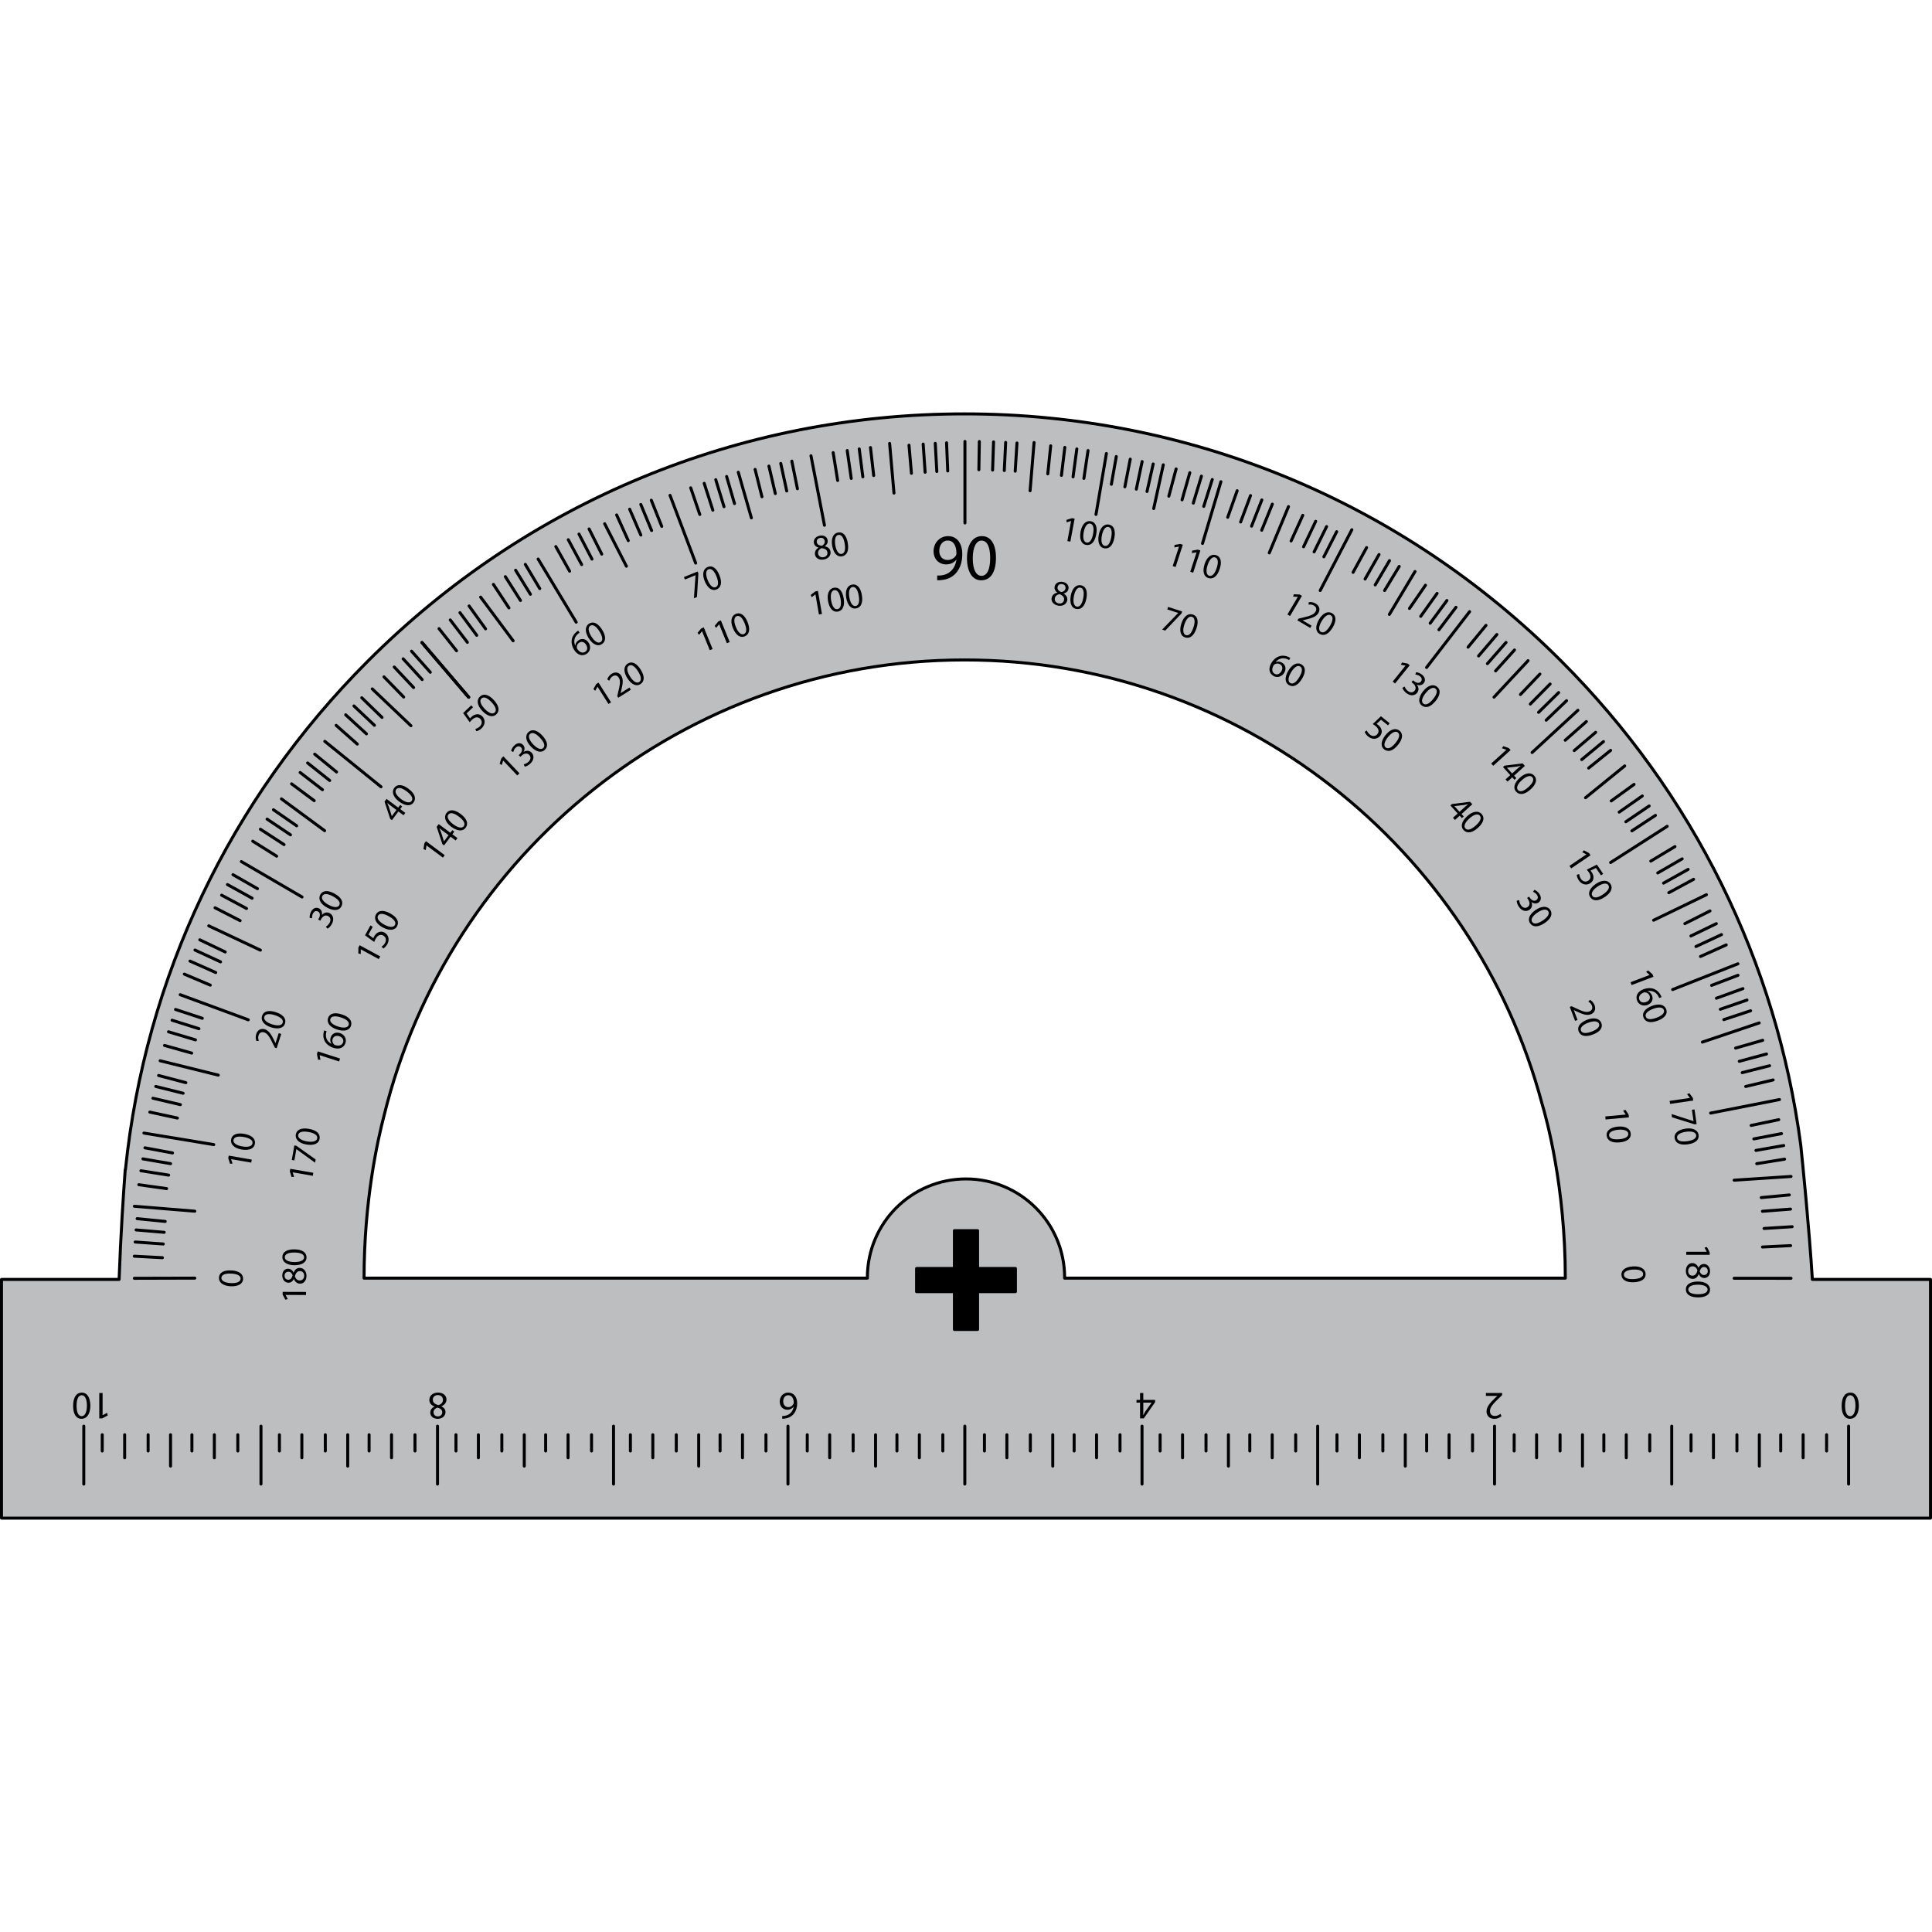 <?xml version="1.0" encoding="utf-8"?>
<!-- Created by: Science Figures, www.sciencefigures.org, Generator: Science Figures Editor -->
<!DOCTYPE svg PUBLIC "-//W3C//DTD SVG 1.1//EN" "http://www.w3.org/Graphics/SVG/1.1/DTD/svg11.dtd">
<svg version="1.1" id="Layer_3" xmlns="http://www.w3.org/2000/svg" xmlns:xlink="http://www.w3.org/1999/xlink" 
	 width="800px" height="800px" viewBox="0 0 643.84 368.986" enable-background="new 0 0 643.84 368.986"
	 xml:space="preserve">
<g>
	<path fill="#BCBEC0" stroke="#000000" stroke-linecap="round" stroke-linejoin="round" stroke-miterlimit="10" d="M603.972,288.942
		c-1.107-17.551-3.211-38.416-3.876-44.831c-8.071-60.867-35.703-117.117-79.851-161.265C467.143,29.745,396.541,0.5,321.442,0.5
		S175.741,29.745,122.638,82.847c-46.122,46.122-74.232,105.447-80.83,169.451h-0.071c-0.607,8.103-1.491,21.43-2.046,36.645H0.5
		v79.544h642.84v-79.544H603.972z M128.055,234.077C149.44,147.164,228.023,82.5,321.442,82.5
		c92.06,0,169.711,62.796,192.417,147.798c1.447,4.817,7.783,27.648,7.783,58.213h-67.737h-2.587h-96.536
		c0-0.063,0.005-0.126,0.005-0.189c0-18.152-14.715-32.868-32.868-32.868s-32.868,14.715-32.868,32.868
		c0,0.063,0.004,0.126,0.005,0.189h-167.73C121.328,262.961,125.755,242.817,128.055,234.077z"/>
	<g>
		
			<line fill="none" stroke="#000000" stroke-linecap="round" stroke-linejoin="round" stroke-miterlimit="10" x1="616.045" y1="357.142" x2="616.045" y2="337.843"/>
		
			<line fill="none" stroke="#000000" stroke-linecap="round" stroke-linejoin="round" stroke-miterlimit="10" x1="557.107" y1="357.142" x2="557.107" y2="337.843"/>
		
			<line fill="none" stroke="#000000" stroke-linecap="round" stroke-linejoin="round" stroke-miterlimit="10" x1="608.715" y1="346.118" x2="608.715" y2="340.699"/>
		
			<line fill="none" stroke="#000000" stroke-linecap="round" stroke-linejoin="round" stroke-miterlimit="10" x1="593.423" y1="346.118" x2="593.423" y2="340.699"/>
		
			<line fill="none" stroke="#000000" stroke-linecap="round" stroke-linejoin="round" stroke-miterlimit="10" x1="600.895" y1="348.377" x2="600.895" y2="340.699"/>
		
			<line fill="none" stroke="#000000" stroke-linecap="round" stroke-linejoin="round" stroke-miterlimit="10" x1="578.828" y1="346.118" x2="578.828" y2="340.699"/>
		
			<line fill="none" stroke="#000000" stroke-linecap="round" stroke-linejoin="round" stroke-miterlimit="10" x1="586.3" y1="351.157" x2="586.3" y2="340.699"/>
		
			<line fill="none" stroke="#000000" stroke-linecap="round" stroke-linejoin="round" stroke-miterlimit="10" x1="563.537" y1="346.118" x2="563.537" y2="340.699"/>
		
			<line fill="none" stroke="#000000" stroke-linecap="round" stroke-linejoin="round" stroke-miterlimit="10" x1="571.008" y1="348.377" x2="571.008" y2="340.699"/>
		
			<line fill="none" stroke="#000000" stroke-linecap="round" stroke-linejoin="round" stroke-miterlimit="10" x1="549.777" y1="346.118" x2="549.777" y2="340.699"/>
		
			<line fill="none" stroke="#000000" stroke-linecap="round" stroke-linejoin="round" stroke-miterlimit="10" x1="534.485" y1="346.118" x2="534.485" y2="340.699"/>
		
			<line fill="none" stroke="#000000" stroke-linecap="round" stroke-linejoin="round" stroke-miterlimit="10" x1="541.957" y1="348.377" x2="541.957" y2="340.699"/>
		
			<line fill="none" stroke="#000000" stroke-linecap="round" stroke-linejoin="round" stroke-miterlimit="10" x1="519.89" y1="346.118" x2="519.89" y2="340.699"/>
		
			<line fill="none" stroke="#000000" stroke-linecap="round" stroke-linejoin="round" stroke-miterlimit="10" x1="527.361" y1="351.157" x2="527.361" y2="340.699"/>
		
			<line fill="none" stroke="#000000" stroke-linecap="round" stroke-linejoin="round" stroke-miterlimit="10" x1="504.598" y1="346.118" x2="504.598" y2="340.699"/>
		
			<line fill="none" stroke="#000000" stroke-linecap="round" stroke-linejoin="round" stroke-miterlimit="10" x1="512.071" y1="348.377" x2="512.071" y2="340.699"/>
		
			<line fill="none" stroke="#000000" stroke-linecap="round" stroke-linejoin="round" stroke-miterlimit="10" x1="498.056" y1="357.142" x2="498.056" y2="337.843"/>
		
			<line fill="none" stroke="#000000" stroke-linecap="round" stroke-linejoin="round" stroke-miterlimit="10" x1="439.117" y1="357.142" x2="439.117" y2="337.843"/>
		
			<line fill="none" stroke="#000000" stroke-linecap="round" stroke-linejoin="round" stroke-miterlimit="10" x1="490.725" y1="346.118" x2="490.725" y2="340.699"/>
		
			<line fill="none" stroke="#000000" stroke-linecap="round" stroke-linejoin="round" stroke-miterlimit="10" x1="475.434" y1="346.118" x2="475.434" y2="340.699"/>
		
			<line fill="none" stroke="#000000" stroke-linecap="round" stroke-linejoin="round" stroke-miterlimit="10" x1="482.906" y1="348.377" x2="482.906" y2="340.699"/>
		
			<line fill="none" stroke="#000000" stroke-linecap="round" stroke-linejoin="round" stroke-miterlimit="10" x1="460.839" y1="346.118" x2="460.839" y2="340.699"/>
		
			<line fill="none" stroke="#000000" stroke-linecap="round" stroke-linejoin="round" stroke-miterlimit="10" x1="468.311" y1="351.157" x2="468.311" y2="340.699"/>
		
			<line fill="none" stroke="#000000" stroke-linecap="round" stroke-linejoin="round" stroke-miterlimit="10" x1="445.546" y1="346.118" x2="445.546" y2="340.699"/>
		
			<line fill="none" stroke="#000000" stroke-linecap="round" stroke-linejoin="round" stroke-miterlimit="10" x1="453.02" y1="348.377" x2="453.02" y2="340.699"/>
		
			<line fill="none" stroke="#000000" stroke-linecap="round" stroke-linejoin="round" stroke-miterlimit="10" x1="431.787" y1="346.118" x2="431.787" y2="340.699"/>
		
			<line fill="none" stroke="#000000" stroke-linecap="round" stroke-linejoin="round" stroke-miterlimit="10" x1="416.496" y1="346.118" x2="416.496" y2="340.699"/>
		
			<line fill="none" stroke="#000000" stroke-linecap="round" stroke-linejoin="round" stroke-miterlimit="10" x1="423.967" y1="348.377" x2="423.967" y2="340.699"/>
		
			<line fill="none" stroke="#000000" stroke-linecap="round" stroke-linejoin="round" stroke-miterlimit="10" x1="401.9" y1="346.118" x2="401.9" y2="340.699"/>
		
			<line fill="none" stroke="#000000" stroke-linecap="round" stroke-linejoin="round" stroke-miterlimit="10" x1="409.373" y1="351.157" x2="409.373" y2="340.699"/>
		
			<line fill="none" stroke="#000000" stroke-linecap="round" stroke-linejoin="round" stroke-miterlimit="10" x1="386.61" y1="346.118" x2="386.61" y2="340.699"/>
		
			<line fill="none" stroke="#000000" stroke-linecap="round" stroke-linejoin="round" stroke-miterlimit="10" x1="394.082" y1="348.377" x2="394.082" y2="340.699"/>
		
			<line fill="none" stroke="#000000" stroke-linecap="round" stroke-linejoin="round" stroke-miterlimit="10" x1="380.578" y1="357.142" x2="380.578" y2="337.843"/>
		
			<line fill="none" stroke="#000000" stroke-linecap="round" stroke-linejoin="round" stroke-miterlimit="10" x1="373.248" y1="346.118" x2="373.248" y2="340.699"/>
		
			<line fill="none" stroke="#000000" stroke-linecap="round" stroke-linejoin="round" stroke-miterlimit="10" x1="357.956" y1="346.118" x2="357.956" y2="340.699"/>
		
			<line fill="none" stroke="#000000" stroke-linecap="round" stroke-linejoin="round" stroke-miterlimit="10" x1="365.427" y1="348.377" x2="365.427" y2="340.699"/>
		
			<line fill="none" stroke="#000000" stroke-linecap="round" stroke-linejoin="round" stroke-miterlimit="10" x1="343.361" y1="346.118" x2="343.361" y2="340.699"/>
		
			<line fill="none" stroke="#000000" stroke-linecap="round" stroke-linejoin="round" stroke-miterlimit="10" x1="350.833" y1="351.157" x2="350.833" y2="340.699"/>
		
			<line fill="none" stroke="#000000" stroke-linecap="round" stroke-linejoin="round" stroke-miterlimit="10" x1="328.069" y1="346.118" x2="328.069" y2="340.699"/>
		
			<line fill="none" stroke="#000000" stroke-linecap="round" stroke-linejoin="round" stroke-miterlimit="10" x1="335.541" y1="348.377" x2="335.541" y2="340.699"/>
		
			<line fill="none" stroke="#000000" stroke-linecap="round" stroke-linejoin="round" stroke-miterlimit="10" x1="321.527" y1="357.142" x2="321.527" y2="337.843"/>
		
			<line fill="none" stroke="#000000" stroke-linecap="round" stroke-linejoin="round" stroke-miterlimit="10" x1="262.589" y1="357.142" x2="262.589" y2="337.843"/>
		
			<line fill="none" stroke="#000000" stroke-linecap="round" stroke-linejoin="round" stroke-miterlimit="10" x1="314.197" y1="346.118" x2="314.197" y2="340.699"/>
		
			<line fill="none" stroke="#000000" stroke-linecap="round" stroke-linejoin="round" stroke-miterlimit="10" x1="298.905" y1="346.118" x2="298.905" y2="340.699"/>
		
			<line fill="none" stroke="#000000" stroke-linecap="round" stroke-linejoin="round" stroke-miterlimit="10" x1="306.377" y1="348.377" x2="306.377" y2="340.699"/>
		
			<line fill="none" stroke="#000000" stroke-linecap="round" stroke-linejoin="round" stroke-miterlimit="10" x1="284.309" y1="346.118" x2="284.309" y2="340.699"/>
		
			<line fill="none" stroke="#000000" stroke-linecap="round" stroke-linejoin="round" stroke-miterlimit="10" x1="291.781" y1="351.157" x2="291.781" y2="340.699"/>
		
			<line fill="none" stroke="#000000" stroke-linecap="round" stroke-linejoin="round" stroke-miterlimit="10" x1="269.019" y1="346.118" x2="269.019" y2="340.699"/>
		
			<line fill="none" stroke="#000000" stroke-linecap="round" stroke-linejoin="round" stroke-miterlimit="10" x1="276.49" y1="348.377" x2="276.49" y2="340.699"/>
		
			<line fill="none" stroke="#000000" stroke-linecap="round" stroke-linejoin="round" stroke-miterlimit="10" x1="255.258" y1="346.118" x2="255.258" y2="340.699"/>
		
			<line fill="none" stroke="#000000" stroke-linecap="round" stroke-linejoin="round" stroke-miterlimit="10" x1="239.967" y1="346.118" x2="239.967" y2="340.699"/>
		
			<line fill="none" stroke="#000000" stroke-linecap="round" stroke-linejoin="round" stroke-miterlimit="10" x1="247.439" y1="348.377" x2="247.439" y2="340.699"/>
		
			<line fill="none" stroke="#000000" stroke-linecap="round" stroke-linejoin="round" stroke-miterlimit="10" x1="225.372" y1="346.118" x2="225.372" y2="340.699"/>
		
			<line fill="none" stroke="#000000" stroke-linecap="round" stroke-linejoin="round" stroke-miterlimit="10" x1="232.843" y1="351.157" x2="232.843" y2="340.699"/>
		
			<line fill="none" stroke="#000000" stroke-linecap="round" stroke-linejoin="round" stroke-miterlimit="10" x1="210.081" y1="346.118" x2="210.081" y2="340.699"/>
		
			<line fill="none" stroke="#000000" stroke-linecap="round" stroke-linejoin="round" stroke-miterlimit="10" x1="217.552" y1="348.377" x2="217.552" y2="340.699"/>
		
			<line fill="none" stroke="#000000" stroke-linecap="round" stroke-linejoin="round" stroke-miterlimit="10" x1="204.458" y1="357.142" x2="204.458" y2="337.843"/>
		
			<line fill="none" stroke="#000000" stroke-linecap="round" stroke-linejoin="round" stroke-miterlimit="10" x1="145.802" y1="357.142" x2="145.802" y2="337.843"/>
		
			<line fill="none" stroke="#000000" stroke-linecap="round" stroke-linejoin="round" stroke-miterlimit="10" x1="197.128" y1="346.118" x2="197.128" y2="340.699"/>
		
			<line fill="none" stroke="#000000" stroke-linecap="round" stroke-linejoin="round" stroke-miterlimit="10" x1="181.836" y1="346.118" x2="181.836" y2="340.699"/>
		
			<line fill="none" stroke="#000000" stroke-linecap="round" stroke-linejoin="round" stroke-miterlimit="10" x1="189.308" y1="348.377" x2="189.308" y2="340.699"/>
		
			<line fill="none" stroke="#000000" stroke-linecap="round" stroke-linejoin="round" stroke-miterlimit="10" x1="167.241" y1="346.118" x2="167.241" y2="340.699"/>
		
			<line fill="none" stroke="#000000" stroke-linecap="round" stroke-linejoin="round" stroke-miterlimit="10" x1="174.712" y1="351.157" x2="174.712" y2="340.699"/>
		
			<line fill="none" stroke="#000000" stroke-linecap="round" stroke-linejoin="round" stroke-miterlimit="10" x1="151.95" y1="346.118" x2="151.95" y2="340.699"/>
		
			<line fill="none" stroke="#000000" stroke-linecap="round" stroke-linejoin="round" stroke-miterlimit="10" x1="159.422" y1="348.377" x2="159.422" y2="340.699"/>
		<g>
			<path d="M613.73,331.115c0-2.876,1.068-4.464,2.943-4.464c1.652,0,2.771,1.549,2.797,4.347c0,2.837-1.223,4.399-2.941,4.399
				C614.746,335.397,613.73,333.809,613.73,331.115z M618.326,330.984c0-2.2-0.678-3.449-1.719-3.449
				c-1.172,0-1.73,1.367-1.73,3.527c0,2.083,0.533,3.449,1.719,3.449C617.597,334.512,618.326,333.288,618.326,330.984z"/>
		</g>
		<g>
			<path d="M500.58,326.793v0.703l-0.896,0.872c-2.162,2.057-3.137,3.15-3.15,4.426c0,0.859,0.416,1.653,1.68,1.653
				c0.768,0,1.404-0.391,1.795-0.716l0.365,0.807c-0.586,0.495-1.42,0.859-2.395,0.859c-1.822,0-2.592-1.25-2.592-2.46
				c0-1.562,1.133-2.825,2.916-4.542l0.678-0.625v-0.026h-3.801v-0.95H500.58z"/>
		</g>
		<g>
			<path d="M381.003,326.793v2.304h3.932v0.755l-3.775,5.402h-1.236v-5.259h-1.184v-0.898h1.184v-2.304H381.003z M381.003,329.995
				v2.825c0,0.442-0.012,0.885-0.039,1.328h0.039c0.262-0.495,0.469-0.859,0.703-1.25l2.07-2.876v-0.026H381.003z"/>
		</g>
		<g>
			<path d="M260.683,334.447c0.234,0.013,0.534,0,0.859-0.052c1.796-0.299,2.747-1.614,2.942-3.006h-0.039
				c-0.404,0.534-1.106,0.976-2.043,0.976c-1.497,0-2.551-1.081-2.551-2.733c0-1.549,1.054-2.98,2.812-2.98
				c1.809,0,2.994,1.406,2.994,3.605c0,1.666-0.599,2.98-1.432,3.813c-0.703,0.69-1.64,1.119-2.708,1.25
				c-0.338,0.052-0.625,0.065-0.833,0.065V334.447z M261.008,329.566c0,1.21,0.69,1.939,1.744,1.939c0.69,0,1.328-0.43,1.64-1.042
				c0.078-0.13,0.13-0.299,0.13-0.508c-0.026-1.393-0.664-2.421-1.861-2.421C261.672,327.535,261.008,328.355,261.008,329.566z"/>
		</g>
		<g>
			<path d="M148.786,328.941c0,1.067-0.638,1.822-1.679,2.265l0.013,0.039c0.937,0.443,1.34,1.171,1.34,1.9
				c0,1.341-1.132,2.252-2.616,2.252c-1.64,0-2.46-1.028-2.46-2.083c0-0.716,0.352-1.484,1.393-1.979v-0.039
				c-1.055-0.417-1.705-1.158-1.705-2.187c0-1.471,1.262-2.46,2.876-2.46C147.718,326.65,148.786,327.705,148.786,328.941z
				 M144.23,328.993c0,1.028,0.716,1.523,1.861,1.848c0.989-0.286,1.523-0.937,1.523-1.744c0.039-0.859-0.612-1.614-1.692-1.614
				C144.894,327.483,144.23,328.121,144.23,328.993z M147.38,333.223c0-0.846-0.638-1.301-1.614-1.562
				c-0.729,0.248-1.288,0.768-1.288,1.536c0,0.677,0.403,1.379,1.432,1.379C146.859,334.577,147.38,333.952,147.38,333.223z"/>
		</g>
		
			<line fill="none" stroke="#000000" stroke-linecap="round" stroke-linejoin="round" stroke-miterlimit="10" x1="86.972" y1="357.142" x2="86.972" y2="337.843"/>
		
			<line fill="none" stroke="#000000" stroke-linecap="round" stroke-linejoin="round" stroke-miterlimit="10" x1="79.249" y1="346.118" x2="79.249" y2="340.699"/>
		
			<line fill="none" stroke="#000000" stroke-linecap="round" stroke-linejoin="round" stroke-miterlimit="10" x1="63.957" y1="346.118" x2="63.957" y2="340.699"/>
		
			<line fill="none" stroke="#000000" stroke-linecap="round" stroke-linejoin="round" stroke-miterlimit="10" x1="71.429" y1="348.377" x2="71.429" y2="340.699"/>
		
			<line fill="none" stroke="#000000" stroke-linecap="round" stroke-linejoin="round" stroke-miterlimit="10" x1="108.41" y1="346.118" x2="108.41" y2="340.699"/>
		
			<line fill="none" stroke="#000000" stroke-linecap="round" stroke-linejoin="round" stroke-miterlimit="10" x1="115.881" y1="351.157" x2="115.881" y2="340.699"/>
		
			<line fill="none" stroke="#000000" stroke-linecap="round" stroke-linejoin="round" stroke-miterlimit="10" x1="93.119" y1="346.118" x2="93.119" y2="340.699"/>
		
			<line fill="none" stroke="#000000" stroke-linecap="round" stroke-linejoin="round" stroke-miterlimit="10" x1="100.591" y1="348.377" x2="100.591" y2="340.699"/>
		
			<line fill="none" stroke="#000000" stroke-linecap="round" stroke-linejoin="round" stroke-miterlimit="10" x1="27.923" y1="357.142" x2="27.923" y2="337.843"/>
		
			<line fill="none" stroke="#000000" stroke-linecap="round" stroke-linejoin="round" stroke-miterlimit="10" x1="138.297" y1="346.118" x2="138.297" y2="340.699"/>
		
			<line fill="none" stroke="#000000" stroke-linecap="round" stroke-linejoin="round" stroke-miterlimit="10" x1="123.005" y1="346.118" x2="123.005" y2="340.699"/>
		
			<line fill="none" stroke="#000000" stroke-linecap="round" stroke-linejoin="round" stroke-miterlimit="10" x1="130.478" y1="348.377" x2="130.478" y2="340.699"/>
		
			<line fill="none" stroke="#000000" stroke-linecap="round" stroke-linejoin="round" stroke-miterlimit="10" x1="49.362" y1="346.118" x2="49.362" y2="340.699"/>
		
			<line fill="none" stroke="#000000" stroke-linecap="round" stroke-linejoin="round" stroke-miterlimit="10" x1="56.833" y1="351.157" x2="56.833" y2="340.699"/>
		
			<line fill="none" stroke="#000000" stroke-linecap="round" stroke-linejoin="round" stroke-miterlimit="10" x1="34.071" y1="346.118" x2="34.071" y2="340.699"/>
		
			<line fill="none" stroke="#000000" stroke-linecap="round" stroke-linejoin="round" stroke-miterlimit="10" x1="41.543" y1="348.377" x2="41.543" y2="340.699"/>
		<g>
			<path d="M34.188,334.187h0.026l1.471-0.794l0.221,0.872l-1.848,0.989h-0.977v-8.46h1.106V334.187z"/>
			<path d="M24.372,331.115c0-2.876,1.067-4.464,2.941-4.464c1.653,0,2.772,1.549,2.798,4.347c0,2.837-1.223,4.399-2.941,4.399
				C25.387,335.397,24.372,333.809,24.372,331.115z M28.966,330.984c0-2.2-0.677-3.449-1.718-3.449
				c-1.171,0-1.731,1.367-1.731,3.527c0,2.083,0.534,3.449,1.718,3.449C28.237,334.512,28.966,333.288,28.966,330.984z"/>
		</g>
	</g>
	<polygon stroke="#000000" stroke-linecap="round" stroke-linejoin="round" stroke-miterlimit="10" points="338.39,285.296 
		325.78,285.296 325.78,272.687 318.06,272.687 318.06,285.296 305.451,285.296 305.451,293.017 318.06,293.017 318.06,305.626 
		325.78,305.626 325.78,293.017 338.39,293.017 	"/>
	<g>
		
			<line fill="none" stroke="#000000" stroke-linecap="round" stroke-linejoin="round" stroke-miterlimit="10" x1="71.231" y1="244.014" x2="47.961" y2="240.172"/>
	</g>
	<g>
		
			<line fill="none" stroke="#000000" stroke-linecap="round" stroke-linejoin="round" stroke-miterlimit="10" x1="82.734" y1="202.425" x2="60.059" y2="194.062"/>
	</g>
	<g>
		
			<line fill="none" stroke="#000000" stroke-linecap="round" stroke-linejoin="round" stroke-miterlimit="10" x1="100.652" y1="161.499" x2="80.434" y2="149.702"/>
	</g>
	<g>
		
			<line fill="none" stroke="#000000" stroke-linecap="round" stroke-linejoin="round" stroke-miterlimit="10" x1="126.977" y1="124.777" x2="108.243" y2="109.62"/>
	</g>
	<g>
		
			<line fill="none" stroke="#000000" stroke-linecap="round" stroke-linejoin="round" stroke-miterlimit="10" x1="156.178" y1="94.912" x2="140.64" y2="76.725"/>
	</g>
	<g>
		
			<line fill="none" stroke="#000000" stroke-linecap="round" stroke-linejoin="round" stroke-miterlimit="10" x1="192.015" y1="69.914" x2="179.332" y2="48.878"/>
	</g>
	<g>
		
			<line fill="none" stroke="#000000" stroke-linecap="round" stroke-linejoin="round" stroke-miterlimit="10" x1="231.834" y1="50.225" x2="223.291" y2="27.652"/>
	</g>
	<g>
		
			<line fill="none" stroke="#000000" stroke-linecap="round" stroke-linejoin="round" stroke-miterlimit="10" x1="274.75" y1="37.616" x2="270.258" y2="14.459"/>
	</g>
	<g>
		
			<line fill="none" stroke="#000000" stroke-linecap="round" stroke-linejoin="round" stroke-miterlimit="10" x1="365.24" y1="34.007" x2="368.709" y2="13.709"/>
	</g>
	<g>
		
			<line fill="none" stroke="#000000" stroke-linecap="round" stroke-linejoin="round" stroke-miterlimit="10" x1="557.407" y1="192.341" x2="579.167" y2="183.758"/>
	</g>
	<g>
		
			<line fill="none" stroke="#000000" stroke-linecap="round" stroke-linejoin="round" stroke-miterlimit="10" x1="400.74" y1="43.674" x2="406.87" y2="23.106"/>
	</g>
	<g>
		
			<line fill="none" stroke="#000000" stroke-linecap="round" stroke-linejoin="round" stroke-miterlimit="10" x1="439.955" y1="59.35" x2="450.511" y2="39.106"/>
	</g>
	<g>
		
			<line fill="none" stroke="#000000" stroke-linecap="round" stroke-linejoin="round" stroke-miterlimit="10" x1="475.406" y1="85.007" x2="489.743" y2="66.41"/>
	</g>
	<g>
		
			<line fill="none" stroke="#000000" stroke-linecap="round" stroke-linejoin="round" stroke-miterlimit="10" x1="510.574" y1="113.341" x2="525.833" y2="99.279"/>
	</g>
	<g>
		
			<line fill="none" stroke="#000000" stroke-linecap="round" stroke-linejoin="round" stroke-miterlimit="10" x1="536.741" y1="150.007" x2="555.592" y2="137.936"/>
	</g>
	<g>
		
			<line fill="none" stroke="#000000" stroke-linecap="round" stroke-linejoin="round" stroke-miterlimit="10" x1="570.074" y1="233.507" x2="593.01" y2="229.002"/>
	</g>
	<g>
		<path d="M77.013,248.856l-0.004,0.023l0.489,1.46l-0.826,0.064l-0.607-1.834l0.153-0.887l7.682,1.332l-0.175,1.005L77.013,248.856
			z"/>
		<path d="M81.347,240.427c2.612,0.453,3.886,1.672,3.591,3.374c-0.261,1.501-1.843,2.273-4.388,1.856
			c-2.576-0.447-3.802-1.803-3.531-3.364C77.3,240.675,78.902,240.003,81.347,240.427z M80.743,244.619
			c1.997,0.346,3.238-0.072,3.402-1.017c0.185-1.063-0.969-1.787-2.931-2.127c-1.891-0.328-3.215-0.059-3.401,1.017
			C77.655,243.402,78.651,244.256,80.743,244.619z"/>
	</g>
	<g>
		<path d="M97.525,253.251l-0.004,0.023l0.489,1.46l-0.826,0.064l-0.607-1.834l0.153-0.887l7.682,1.332l-0.175,1.005L97.525,253.251
			z"/>
		<path d="M98.082,244.288l0.686,0.119l6.415,4.558l-0.187,1.075l-6.217-4.511l-0.023-0.004l-0.651,3.758l-0.863-0.149
			L98.082,244.288z"/>
		<path d="M102.912,238.757c2.611,0.453,3.885,1.671,3.59,3.373c-0.261,1.5-1.843,2.273-4.388,1.856
			c-2.575-0.447-3.802-1.803-3.53-3.363C98.864,239.004,100.465,238.333,102.912,238.757z M102.306,242.948
			c1.997,0.346,3.238-0.071,3.402-1.017c0.185-1.064-0.969-1.787-2.93-2.127c-1.891-0.328-3.216-0.059-3.402,1.017
			C99.218,241.731,100.214,242.585,102.306,242.948z"/>
	</g>
	<g>
		<path d="M77.023,285.937c2.648,0.123,4.063,1.173,3.983,2.899c-0.07,1.521-1.544,2.485-4.121,2.39
			c-2.612-0.122-3.997-1.314-3.924-2.896C73.038,286.688,74.543,285.822,77.023,285.937z M76.947,290.171
			c2.024,0.094,3.204-0.476,3.248-1.434c0.05-1.079-1.185-1.652-3.173-1.744c-1.917-0.089-3.197,0.344-3.248,1.434
			C73.73,289.35,74.826,290.073,76.947,290.171z"/>
	</g>
	<g>
		<path d="M95.171,294.113v0.024l0.727,1.358l-0.805,0.202l-0.906-1.706l0.002-0.9l7.796,0.025l-0.003,1.02L95.171,294.113z"/>
		<path d="M100.016,290.359c-0.983-0.003-1.677-0.593-2.082-1.554l-0.036,0.012c-0.41,0.862-1.083,1.232-1.755,1.23
			c-1.235-0.004-2.071-1.05-2.067-2.417c0.005-1.511,0.955-2.264,1.926-2.26c0.66,0.002,1.366,0.328,1.819,1.289h0.036
			c0.387-0.971,1.072-1.568,2.02-1.565c1.355,0.004,2.263,1.171,2.258,2.658C102.13,289.383,101.156,290.363,100.016,290.359z
			 M96.075,289.051c0.78,0.002,1.201-0.583,1.444-1.482c-0.226-0.673-0.704-1.19-1.412-1.192c-0.624-0.002-1.272,0.368-1.275,1.315
			C94.829,288.568,95.403,289.049,96.075,289.051z M99.981,286.162c-0.947-0.003-1.405,0.655-1.708,1.709
			c0.261,0.912,0.859,1.406,1.603,1.409c0.792,0.038,1.489-0.559,1.492-1.555C101.371,286.778,100.785,286.164,99.981,286.162z"/>
		<path d="M98.049,278.92c2.651,0.008,4.111,0.997,4.105,2.724c-0.005,1.523-1.436,2.55-4.014,2.566
			c-2.614-0.008-4.05-1.141-4.045-2.724C94.101,279.843,95.567,278.913,98.049,278.92z M98.156,283.154
			c2.027,0.006,3.18-0.614,3.183-1.573c0.003-1.08-1.254-1.599-3.245-1.605c-1.919-0.006-3.18,0.482-3.184,1.573
			C94.908,282.473,96.033,283.147,98.156,283.154z"/>
	</g>
	<g>
		<path d="M92.199,211.878l-0.615-0.198l-0.514-1.034c-1.195-2.475-1.879-3.639-2.994-4.01c-0.754-0.242-1.568-0.101-1.924,1.007
			c-0.216,0.675-0.054,1.344,0.122,1.778l-0.811,0.092c-0.269-0.653-0.354-1.487-0.079-2.343c0.514-1.599,1.826-1.92,2.889-1.58
			c1.37,0.44,2.158,1.79,3.164,3.838l0.356,0.771l0.023,0.007l1.07-3.335l0.834,0.268L92.199,211.878z"/>
		<path d="M91.875,199.867c2.523,0.811,3.615,2.193,3.088,3.838c-0.466,1.45-2.141,1.996-4.603,1.23
			c-2.489-0.799-3.516-2.313-3.031-3.82C87.831,199.551,89.51,199.108,91.875,199.867z M90.694,203.935
			c1.93,0.62,3.217,0.378,3.511-0.536c0.33-1.028-0.712-1.904-2.607-2.513c-1.827-0.586-3.176-0.503-3.51,0.536
			C87.804,202.301,88.672,203.285,90.694,203.935z"/>
	</g>
	<g>
		<path d="M106.525,214.218l-0.007,0.022l0.281,1.515l-0.827-0.052l-0.347-1.9l0.274-0.856l7.423,2.384l-0.312,0.971
			L106.525,214.218z"/>
		<path d="M108.838,206.229c-0.077,0.202-0.15,0.468-0.196,0.768c-0.243,1.661,0.643,2.864,1.809,3.428l0.012-0.034
			c-0.355-0.504-0.545-1.246-0.281-2.068c0.422-1.313,1.667-1.934,3.117-1.469c1.359,0.437,2.317,1.766,1.822,3.307
			c-0.51,1.588-2.076,2.23-4.006,1.611c-1.462-0.47-2.446-1.365-2.942-2.331c-0.407-0.811-0.521-1.754-0.334-2.727
			c0.05-0.313,0.119-0.567,0.178-0.75L108.838,206.229z M113.029,207.889c-1.062-0.341-1.896,0.059-2.192,0.983
			c-0.194,0.605,0.003,1.286,0.451,1.732c0.093,0.105,0.226,0.199,0.409,0.257c1.229,0.37,2.311,0.1,2.648-0.951
			C114.624,209.043,114.091,208.23,113.029,207.889z"/>
		<path d="M113.868,200.609c2.523,0.811,3.616,2.194,3.088,3.839c-0.466,1.449-2.14,1.996-4.603,1.23
			c-2.489-0.8-3.516-2.313-3.031-3.82C109.824,200.294,111.503,199.851,113.868,200.609z M112.687,204.677
			c1.93,0.62,3.217,0.378,3.51-0.536c0.33-1.028-0.711-1.904-2.606-2.512c-1.827-0.587-3.177-0.504-3.51,0.535
			C109.798,203.044,110.666,204.027,112.687,204.677z"/>
	</g>
	<g>
		<path d="M108.574,171.4c0.311-0.171,0.907-0.64,1.256-1.283c0.647-1.191,0.089-1.972-0.486-2.271
			c-0.964-0.51-1.845,0.13-2.331,1.026l-0.28,0.516l-0.695-0.378l0.28-0.516c0.366-0.675,0.482-1.717-0.329-2.158
			c-0.549-0.298-1.222-0.213-1.686,0.64c-0.298,0.549-0.342,1.207-0.292,1.616l-0.806-0.124c-0.068-0.501,0.046-1.34,0.446-2.077
			c0.733-1.35,1.866-1.525,2.698-1.073c0.707,0.384,1.078,1.132,0.926,2.142l0.021,0.012c0.626-0.752,1.631-1.094,2.59-0.572
			c1.096,0.596,1.591,1.97,0.697,3.613c-0.418,0.77-1.026,1.313-1.432,1.529L108.574,171.4z"/>
		<path d="M111.431,160.337c2.33,1.266,3.146,2.829,2.32,4.345c-0.727,1.339-2.474,1.564-4.75,0.354
			c-2.298-1.248-3.023-2.926-2.269-4.317C107.518,159.275,109.25,159.152,111.431,160.337z M109.516,164.114
			c1.78,0.968,3.09,0.97,3.548,0.126c0.516-0.948-0.345-2.002-2.094-2.954c-1.687-0.916-3.027-1.085-3.549-0.126
			C106.98,161.973,107.65,163.101,109.516,164.114z"/>
	</g>
	<g>
		<path d="M120.236,178.94l-0.012,0.021l-0.005,1.541l-0.804-0.205l0.012-1.932l0.43-0.791l6.851,3.723l-0.487,0.896L120.236,178.94
			z"/>
		<path d="M124.218,171.409l-1.42,2.614l1.616,1.219c0.064-0.169,0.124-0.328,0.262-0.582c0.286-0.527,0.688-0.991,1.17-1.275
			c0.598-0.371,1.428-0.492,2.292-0.023c1.339,0.727,1.762,2.335,0.954,3.821c-0.407,0.749-0.961,1.267-1.349,1.479l-0.58-0.615
			c0.323-0.192,0.837-0.638,1.175-1.259c0.476-0.875,0.313-1.933-0.604-2.431c-0.891-0.47-1.844-0.224-2.588,1.146
			c-0.212,0.39-0.336,0.718-0.441,0.988l-3.048-2.229l1.781-3.277L124.218,171.409z"/>
		<path d="M129.98,166.935c2.329,1.266,3.145,2.828,2.32,4.346c-0.727,1.338-2.474,1.563-4.751,0.353
			c-2.297-1.248-3.023-2.926-2.268-4.316C126.066,165.872,127.798,165.749,129.98,166.935z M128.064,170.712
			c1.781,0.967,3.091,0.969,3.549,0.126c0.516-0.949-0.345-2.003-2.095-2.954c-1.686-0.916-3.027-1.085-3.548-0.126
			C125.529,168.569,126.199,169.698,128.064,170.712z"/>
	</g>
	<g>
		<path d="M134.474,134.264l-1.703-1.269l-2.164,2.904l-0.558-0.416l-1.911-5.764l0.68-0.914l3.885,2.896l0.652-0.875l0.664,0.494
			l-0.652,0.875l1.701,1.269L134.474,134.264z M132.109,132.501l-2.087-1.556c-0.327-0.244-0.647-0.498-0.96-0.76l-0.021,0.029
			c0.223,0.465,0.377,0.819,0.536,1.208l0.985,3.114l0.02,0.014L132.109,132.501z"/>
		<path d="M136.107,125.411c2.126,1.584,2.711,3.248,1.679,4.632c-0.91,1.221-2.671,1.195-4.753-0.328
			c-2.096-1.563-2.576-3.327-1.631-4.596C132.384,123.802,134.117,123.927,136.107,125.411z M133.673,128.876
			c1.625,1.211,2.921,1.4,3.494,0.631c0.646-0.866-0.057-2.032-1.652-3.222c-1.539-1.147-2.842-1.506-3.494-0.631
			C131.468,126.396,131.971,127.607,133.673,128.876z"/>
	</g>
	<g>
		<path d="M142.13,144.306l-0.014,0.019l-0.225,1.524l-0.766-0.317l0.287-1.911l0.538-0.721l6.25,4.66l-0.609,0.817L142.13,144.306z
			"/>
		<path d="M151.852,142.663l-1.702-1.269l-2.165,2.904l-0.558-0.416l-1.911-5.764l0.681-0.914l3.885,2.896l0.652-0.875l0.664,0.494
			l-0.652,0.875l1.701,1.269L151.852,142.663z M149.487,140.9l-2.087-1.556c-0.326-0.244-0.646-0.498-0.959-0.76l-0.021,0.029
			c0.223,0.465,0.377,0.819,0.535,1.208l0.986,3.113l0.02,0.014L149.487,140.9z"/>
		<path d="M153.486,133.81c2.125,1.584,2.711,3.248,1.678,4.632c-0.91,1.221-2.671,1.195-4.752-0.327
			c-2.096-1.563-2.576-3.327-1.631-4.596C149.763,132.201,151.496,132.326,153.486,133.81z M151.052,137.275
			c1.625,1.211,2.92,1.4,3.494,0.631c0.645-0.866-0.057-2.032-1.652-3.222c-1.539-1.147-2.842-1.506-3.494-0.631
			C148.847,134.794,149.349,136.006,151.052,137.275z"/>
	</g>
	<g>
		<path d="M157.651,98.271l-2.16,2.045l1.158,1.661c0.115-0.141,0.221-0.273,0.43-0.472c0.436-0.412,0.961-0.729,1.508-0.85
			c0.683-0.167,1.511-0.026,2.187,0.688c1.048,1.106,0.95,2.767-0.277,3.929c-0.618,0.585-1.306,0.906-1.741,0.987l-0.361-0.765
			c0.367-0.083,0.994-0.346,1.508-0.833c0.723-0.684,0.896-1.74,0.18-2.498c-0.701-0.723-1.684-0.785-2.816,0.287
			c-0.322,0.305-0.543,0.579-0.727,0.803l-2.206-3.064l2.709-2.564L157.651,98.271z"/>
		<path d="M164.516,95.803c1.822,1.925,2.113,3.664,0.859,4.851c-1.105,1.047-2.837,0.72-4.627-1.137
			c-1.797-1.898-1.968-3.719-0.818-4.807C161.124,93.581,162.809,94,164.516,95.803z M161.524,98.8
			c1.394,1.472,2.638,1.88,3.334,1.22c0.785-0.742,0.293-2.011-1.075-3.458c-1.319-1.394-2.542-1.97-3.335-1.22
			C159.777,95.978,160.065,97.259,161.524,98.8z"/>
	</g>
	<g>
		<path d="M167.691,116.04l-0.018,0.016l-0.48,1.463l-0.701-0.443l0.61-1.833l0.653-0.619l5.359,5.662l-0.74,0.701L167.691,116.04z"
			/>
		<path d="M174.531,117.278c0.35-0.067,1.062-0.328,1.593-0.83c0.984-0.932,0.694-1.847,0.241-2.31
			c-0.759-0.784-1.795-0.448-2.535,0.253l-0.427,0.404l-0.544-0.575l0.427-0.404c0.558-0.527,0.991-1.482,0.356-2.153
			c-0.429-0.453-1.096-0.582-1.801,0.086c-0.453,0.428-0.699,1.041-0.778,1.446l-0.728-0.368c0.09-0.498,0.459-1.26,1.068-1.837
			c1.114-1.055,2.246-0.872,2.897-0.184c0.553,0.583,0.674,1.41,0.216,2.322l0.018,0.018c0.828-0.52,1.889-0.534,2.64,0.259
			c0.856,0.906,0.901,2.367-0.456,3.653c-0.637,0.602-1.384,0.929-1.836,1.009L174.531,117.278z"/>
		<path d="M180.677,107.646c1.822,1.925,2.113,3.664,0.859,4.851c-1.105,1.047-2.837,0.72-4.627-1.137
			c-1.797-1.898-1.968-3.719-0.818-4.807C177.285,105.423,178.97,105.843,180.677,107.646z M177.685,110.643
			c1.394,1.472,2.638,1.88,3.334,1.221c0.785-0.742,0.293-2.011-1.075-3.458c-1.319-1.394-2.542-1.97-3.335-1.22
			C175.938,107.821,176.226,109.101,177.685,110.643z"/>
	</g>
	<g>
		<path d="M193.145,73.445c-0.189,0.106-0.416,0.264-0.643,0.465c-1.249,1.121-1.338,2.613-0.802,3.792l0.03-0.019
			c0.051-0.615,0.378-1.306,1.107-1.769c1.163-0.74,2.518-0.421,3.334,0.864c0.766,1.205,0.654,2.839-0.712,3.708
			c-1.407,0.895-3.023,0.387-4.11-1.324c-0.824-1.295-1.008-2.614-0.771-3.673c0.205-0.884,0.722-1.681,1.487-2.31
			c0.237-0.208,0.453-0.359,0.615-0.462L193.145,73.445z M195.304,77.401c-0.599-0.941-1.495-1.167-2.315-0.646
			c-0.535,0.341-0.82,0.99-0.76,1.62c0.004,0.14,0.047,0.297,0.149,0.459c0.708,1.07,1.713,1.555,2.645,0.963
			C195.792,79.308,195.903,78.343,195.304,77.401z"/>
		<path d="M200.604,72.341c1.422,2.237,1.377,3.999-0.08,4.926c-1.286,0.817-2.922,0.166-4.326-1.997
			c-1.402-2.206-1.223-4.026,0.113-4.875C197.698,69.513,199.272,70.246,200.604,72.341z M197.095,74.713
			c1.088,1.71,2.231,2.348,3.041,1.833c0.911-0.58,0.671-1.918-0.397-3.599c-1.029-1.619-2.119-2.418-3.041-1.833
			C195.918,71.61,195.957,72.922,197.095,74.713z"/>
	</g>
	<g>
		<path d="M199.124,91.428l-0.021,0.013l-0.751,1.344l-0.604-0.569l0.948-1.683l0.759-0.483l4.183,6.579l-0.86,0.547L199.124,91.428
			z"/>
		<path d="M206.04,95.103l-0.348-0.546l0.268-1.122c0.663-2.667,0.883-4,0.262-4.999c-0.425-0.668-1.141-1.08-2.123-0.456
			c-0.597,0.379-0.899,0.999-1.043,1.444l-0.683-0.447c0.212-0.674,0.679-1.369,1.438-1.852c1.417-0.901,2.632-0.309,3.23,0.633
			c0.771,1.214,0.516,2.756-0.022,4.974l-0.217,0.82l0.013,0.02l2.955-1.879l0.47,0.739L206.04,95.103z"/>
		<path d="M213.47,85.661c1.423,2.237,1.378,3.999-0.08,4.925c-1.285,0.817-2.922,0.167-4.325-1.997
			c-1.402-2.206-1.223-4.026,0.113-4.875C210.564,82.833,212.139,83.565,213.47,85.661z M209.962,88.033
			c1.088,1.71,2.231,2.348,3.041,1.833c0.911-0.579,0.671-1.918-0.397-3.599c-1.029-1.619-2.12-2.418-3.041-1.833
			C208.786,84.93,208.824,86.241,209.962,88.033z"/>
	</g>
	<g>
		
			<line fill="none" stroke="#000000" stroke-linecap="round" stroke-linejoin="round" stroke-miterlimit="10" x1="156.178" y1="94.912" x2="140.64" y2="76.725"/>
	</g>
	<g>
		
			<line fill="none" stroke="#000000" stroke-linecap="round" stroke-linejoin="round" stroke-miterlimit="10" x1="156.178" y1="94.912" x2="140.64" y2="76.725"/>
	</g>
	<g>
		<path d="M232.469,53.028l0.263,0.645l-0.465,7.856l-1.012,0.412l0.531-7.663l-0.009-0.022l-3.532,1.438l-0.33-0.811
			L232.469,53.028z"/>
		<path d="M239.72,54.193c1,2.455,0.641,4.181-0.959,4.833c-1.41,0.574-2.904-0.358-3.898-2.737c-0.986-2.421-0.485-4.18,0.98-4.777
			C237.365,50.892,238.784,51.894,239.72,54.193z M235.844,55.901c0.765,1.877,1.776,2.708,2.665,2.346
			c1-0.407,1.003-1.768,0.252-3.611c-0.724-1.777-1.654-2.758-2.665-2.347C235.241,52.638,235.043,53.935,235.844,55.901z"/>
	</g>
	<g>
		<path d="M271.6,47.399c-0.169-0.969,0.29-1.755,1.166-2.321l-0.018-0.033c-0.921-0.253-1.402-0.852-1.518-1.514
			c-0.212-1.216,0.672-2.223,2.02-2.457c1.488-0.259,2.396,0.545,2.562,1.502c0.113,0.65-0.084,1.403-0.951,2.017l0.006,0.035
			c1.023,0.211,1.73,0.782,1.894,1.716c0.232,1.335-0.758,2.433-2.223,2.688C272.93,49.311,271.795,48.522,271.6,47.399z
			 M272.2,43.291c0.134,0.768,0.784,1.081,1.712,1.163c0.622-0.34,1.048-0.901,0.927-1.598c-0.106-0.614-0.584-1.189-1.518-1.026
			C272.458,41.979,272.084,42.629,272.2,43.291z M275.727,46.633c-0.162-0.933-0.891-1.27-1.981-1.384
			c-0.853,0.416-1.234,1.092-1.107,1.824c0.102,0.786,0.811,1.369,1.791,1.198C275.363,48.108,275.865,47.425,275.727,46.633z"/>
		<path d="M282.52,43.466c0.454,2.611-0.264,4.221-1.965,4.518c-1.501,0.261-2.762-0.968-3.228-3.504
			c-0.448-2.575,0.416-4.188,1.976-4.458C280.921,39.739,282.094,41.021,282.52,43.466z M278.37,44.311
			c0.348,1.997,1.159,3.024,2.104,2.86c1.063-0.185,1.355-1.514,1.014-3.476c-0.328-1.891-1.029-3.047-2.104-2.859
			C278.474,40.993,278.005,42.219,278.37,44.311z"/>
	</g>
	<g>
		<path d="M233.958,72.935l-0.022,0.009l-0.979,1.189l-0.492-0.667l1.233-1.487l0.834-0.339l2.94,7.22l-0.944,0.385L233.958,72.935z
			"/>
		<path d="M239.659,70.613l-0.022,0.009l-0.979,1.189l-0.491-0.668l1.232-1.486l0.834-0.34l2.94,7.22l-0.944,0.385L239.659,70.613z"
			/>
		<path d="M249.104,69.822c1,2.455,0.641,4.181-0.959,4.832c-1.41,0.575-2.904-0.358-3.898-2.737
			c-0.986-2.421-0.485-4.18,0.98-4.776C246.749,66.521,248.167,67.523,249.104,69.822z M245.228,71.53
			c0.765,1.877,1.776,2.708,2.665,2.347c1-0.407,1.002-1.768,0.251-3.612c-0.724-1.777-1.653-2.758-2.664-2.346
			C244.625,68.267,244.427,69.564,245.228,71.53z"/>
	</g>
	<g>
		<path d="M271.742,60.641l-0.023,0.004l-1.21,0.953l-0.339-0.756l1.521-1.19l0.887-0.154l1.337,7.681l-1.005,0.175L271.742,60.641z
			"/>
		<path d="M281.139,61.878c0.454,2.611-0.264,4.221-1.965,4.518c-1.501,0.261-2.762-0.968-3.228-3.504
			c-0.448-2.575,0.416-4.188,1.976-4.458C279.541,58.151,280.713,59.432,281.139,61.878z M276.989,62.722
			c0.348,1.997,1.159,3.024,2.104,2.86c1.063-0.185,1.355-1.514,1.014-3.476c-0.328-1.891-1.029-3.047-2.104-2.859
			C277.093,59.405,276.625,60.63,276.989,62.722z"/>
		<path d="M287.204,60.823c0.454,2.611-0.264,4.221-1.965,4.518c-1.501,0.261-2.762-0.969-3.228-3.505
			c-0.448-2.575,0.416-4.187,1.976-4.458C285.605,57.095,286.778,58.377,287.204,60.823z M283.053,61.667
			c0.348,1.997,1.159,3.024,2.104,2.86c1.063-0.186,1.355-1.515,1.015-3.477c-0.329-1.891-1.029-3.046-2.104-2.859
			C283.158,58.349,282.689,59.575,283.053,61.667z"/>
	</g>
	<g>
		<path d="M350.446,61.851c0.179-0.967,0.883-1.545,1.9-1.771l-0.005-0.037c-0.775-0.558-1.019-1.286-0.897-1.946
			c0.225-1.215,1.403-1.851,2.748-1.603c1.486,0.274,2.057,1.344,1.88,2.299c-0.12,0.648-0.566,1.285-1.593,1.56l-0.006,0.035
			c0.886,0.555,1.351,1.335,1.179,2.268c-0.246,1.332-1.556,2.018-3.019,1.747C351.03,64.105,350.239,62.972,350.446,61.851z
			 M354.583,62.566c0.172-0.932-0.394-1.5-1.377-1.987c-0.944,0.094-1.537,0.595-1.671,1.326c-0.179,0.772,0.284,1.564,1.263,1.746
			C353.728,63.823,354.437,63.356,354.583,62.566z M352.437,58.206c-0.142,0.767,0.36,1.285,1.201,1.686
			c0.702-0.103,1.296-0.48,1.424-1.177c0.113-0.612-0.134-1.317-1.066-1.489C353.135,57.066,352.559,57.546,352.437,58.206z"/>
		<path d="M362.052,61.958c-0.481,2.607-1.714,3.867-3.413,3.553c-1.498-0.276-2.253-1.867-1.808-4.407
			c0.475-2.571,1.845-3.782,3.402-3.494C361.85,57.907,362.503,59.517,362.052,61.958z M357.867,61.308
			c-0.368,1.992,0.036,3.238,0.979,3.412c1.062,0.196,1.798-0.948,2.159-2.906c0.349-1.887,0.094-3.215-0.979-3.413
			C359.118,58.232,358.253,59.22,357.867,61.308z"/>
	</g>
	<g>
		<path d="M356.939,36.19l-0.023-0.004l-1.466,0.474l-0.055-0.828l1.84-0.587l0.885,0.163l-1.416,7.667l-1.002-0.186L356.939,36.19z
			"/>
		<path d="M365.321,40.616c-0.481,2.606-1.714,3.866-3.412,3.553c-1.498-0.276-2.253-1.866-1.809-4.407
			c0.475-2.57,1.845-3.781,3.401-3.494C365.118,36.565,365.772,38.175,365.321,40.616z M361.136,39.966
			c-0.368,1.993,0.037,3.238,0.98,3.413c1.062,0.195,1.797-0.949,2.159-2.907c0.348-1.887,0.094-3.215-0.979-3.413
			C362.387,36.892,361.521,37.878,361.136,39.966z"/>
		<path d="M371.375,41.733c-0.48,2.607-1.713,3.867-3.412,3.554c-1.498-0.276-2.253-1.867-1.809-4.408
			c0.475-2.57,1.844-3.781,3.401-3.494C371.171,37.684,371.826,39.293,371.375,41.733z M367.19,41.083
			c-0.368,1.993,0.036,3.239,0.98,3.413c1.062,0.195,1.797-0.949,2.158-2.907c0.35-1.887,0.094-3.214-0.979-3.412
			C368.44,38.009,367.575,38.995,367.19,41.083z"/>
	</g>
	<g>
		<path d="M392.9,44.736l-0.023-0.007l-1.515,0.277l0.054-0.828l1.901-0.342l0.855,0.277l-2.403,7.416l-0.97-0.314L392.9,44.736z"/>
		<path d="M398.755,46.635l-0.023-0.008l-1.515,0.278l0.055-0.828l1.9-0.342l0.856,0.277l-2.404,7.416l-0.97-0.314L398.755,46.635z"
			/>
		<path d="M406.488,52.116c-0.817,2.521-2.204,3.609-3.847,3.077c-1.448-0.47-1.99-2.146-1.218-4.605
			c0.806-2.487,2.322-3.509,3.828-3.021C406.815,48.073,407.253,49.754,406.488,52.116z M402.423,50.925
			c-0.625,1.928-0.387,3.216,0.526,3.512c1.026,0.333,1.905-0.706,2.52-2.601c0.592-1.825,0.513-3.175-0.526-3.512
			C404.065,48.04,403.079,48.905,402.423,50.925z"/>
	</g>
	<g>
		<path d="M393.953,66.345l-0.215,0.662l-5.418,5.708l-1.038-0.337l5.344-5.517l0.008-0.023l-3.629-1.176l0.271-0.833
			L393.953,66.345z"/>
		<path d="M398.746,71.908c-0.816,2.521-2.203,3.61-3.846,3.078c-1.449-0.471-1.99-2.146-1.219-4.606
			c0.807-2.486,2.323-3.509,3.829-3.021C399.073,67.866,399.511,69.547,398.746,71.908z M394.682,70.717
			c-0.625,1.928-0.387,3.217,0.526,3.512c1.026,0.333,1.905-0.706,2.52-2.6c0.592-1.826,0.512-3.176-0.526-3.512
			C396.323,67.832,395.336,68.697,394.682,70.717z"/>
	</g>
	<g>
		<path d="M432.492,61.477l-0.02-0.012l-1.54-0.06l0.233-0.796l1.93,0.082l0.775,0.457l-3.966,6.712l-0.878-0.519L432.492,61.477z"
			/>
		<path d="M432.355,69.308l0.329-0.558l1.121-0.271c2.678-0.619,3.966-1.029,4.573-2.034c0.402-0.682,0.444-1.508-0.557-2.099
			c-0.609-0.36-1.299-0.35-1.762-0.274l0.09-0.811c0.696-0.118,1.527-0.017,2.303,0.44c1.445,0.854,1.469,2.205,0.901,3.166
			c-0.731,1.239-2.222,1.71-4.441,2.237l-0.83,0.179l-0.013,0.021l3.016,1.781l-0.445,0.754L432.355,69.308z"/>
		<path d="M444.141,71.646c-1.349,2.281-2.938,3.041-4.427,2.162c-1.311-0.774-1.473-2.527-0.183-4.76
			c1.33-2.251,3.032-2.917,4.396-2.112C445.342,67.772,445.404,69.508,444.141,71.646z M440.435,69.596
			c-1.031,1.745-1.08,3.054-0.254,3.542c0.93,0.549,2.014-0.273,3.027-1.987c0.976-1.652,1.193-2.986,0.254-3.542
			C442.667,67.139,441.515,67.768,440.435,69.596z"/>
	</g>
	<g>
		<path d="M429.57,82.55c-0.18-0.12-0.424-0.25-0.706-0.361c-1.565-0.604-2.936-0.007-3.743,1.007l0.031,0.018
			c0.57-0.234,1.335-0.255,2.079,0.185c1.187,0.701,1.517,2.052,0.743,3.363c-0.727,1.229-2.234,1.87-3.629,1.047
			c-1.435-0.848-1.715-2.519-0.685-4.263c0.781-1.322,1.872-2.084,2.923-2.354c0.881-0.218,1.826-0.12,2.734,0.277
			c0.293,0.117,0.525,0.241,0.69,0.339L429.57,82.55z M427.023,86.27c0.568-0.96,0.362-1.862-0.474-2.355
			c-0.548-0.324-1.255-0.282-1.789,0.057c-0.123,0.067-0.244,0.177-0.342,0.342c-0.632,1.117-0.608,2.232,0.342,2.793
			C425.545,87.569,426.457,87.23,427.023,86.27z"/>
		<path d="M433.937,88.696c-1.348,2.282-2.938,3.042-4.426,2.163c-1.311-0.774-1.474-2.527-0.183-4.76
			c1.33-2.252,3.032-2.917,4.396-2.112C435.139,84.823,435.201,86.559,433.937,88.696z M430.232,86.646
			c-1.031,1.745-1.08,3.054-0.254,3.542c0.93,0.549,2.014-0.273,3.027-1.987c0.976-1.652,1.193-2.986,0.253-3.542
			C432.462,84.189,431.312,84.818,430.232,86.646z"/>
	</g>
	<g>
		<path d="M468.382,84.401l-0.018-0.015l-1.516-0.28l0.346-0.754l1.898,0.357l0.7,0.564l-4.888,6.073l-0.795-0.64L468.382,84.401z"
			/>
		<path d="M468.078,91.346c0.113,0.337,0.467,1.007,1.037,1.466c1.056,0.85,1.924,0.44,2.321-0.071
			c0.675-0.858,0.202-1.839-0.593-2.479l-0.457-0.368l0.496-0.616l0.458,0.368c0.599,0.481,1.603,0.783,2.183,0.063
			c0.391-0.485,0.428-1.164-0.328-1.772c-0.486-0.392-1.127-0.552-1.539-0.576l0.268-0.771c0.506,0.021,1.31,0.285,1.963,0.811
			c1.197,0.963,1.167,2.109,0.573,2.848c-0.505,0.625-1.307,0.857-2.272,0.526l-0.016,0.019c0.627,0.752,0.784,1.801,0.1,2.651
			c-0.782,0.972-2.223,1.212-3.681,0.039c-0.682-0.549-1.106-1.245-1.247-1.682L468.078,91.346z"/>
		<path d="M478.451,96.138c-1.663,2.065-3.346,2.588-4.691,1.506c-1.187-0.955-1.096-2.714,0.503-4.738
			c1.64-2.035,3.421-2.45,4.653-1.457C480.196,92.478,480.006,94.204,478.451,96.138z M475.077,93.577
			c-1.271,1.578-1.507,2.867-0.759,3.469c0.84,0.677,2.031,0.02,3.28-1.531c1.203-1.496,1.61-2.785,0.76-3.469
			C477.638,91.466,476.408,91.923,475.077,93.577z"/>
	</g>
	<g>
		<path d="M462.55,104.293l-2.317-1.865l-1.489,1.372c0.154,0.094,0.301,0.181,0.525,0.361c0.467,0.376,0.852,0.854,1.045,1.379
			c0.258,0.654,0.229,1.494-0.387,2.26c-0.955,1.188-2.613,1.314-3.931,0.254c-0.663-0.533-1.073-1.171-1.213-1.592l0.71-0.46
			c0.131,0.353,0.476,0.938,1.027,1.382c0.775,0.624,1.845,0.654,2.499-0.159c0.622-0.792,0.551-1.774-0.664-2.751
			c-0.346-0.279-0.647-0.46-0.894-0.612l2.738-2.599l2.906,2.339L462.55,104.293z"/>
		<path d="M465.921,110.763c-1.662,2.064-3.346,2.588-4.691,1.505c-1.186-0.955-1.094-2.714,0.504-4.737
			c1.639-2.036,3.42-2.451,4.653-1.459C467.667,107.103,467.478,108.829,465.921,110.763z M462.548,108.202
			c-1.271,1.578-1.508,2.866-0.76,3.468c0.842,0.677,2.032,0.02,3.281-1.531c1.203-1.495,1.609-2.784,0.76-3.469
			C465.11,106.091,463.88,106.548,462.548,108.202z"/>
	</g>
	<g>
		<path d="M501.992,112.449l-0.016-0.018l-1.452-0.515l0.458-0.69l1.819,0.651l0.604,0.667l-5.781,5.23l-0.685-0.756
			L501.992,112.449z"/>
		<path d="M501.721,122.305l1.575-1.425l-2.43-2.686l0.516-0.467l6.023-0.76l0.765,0.845l-3.593,3.251l0.732,0.809l-0.613,0.556
			l-0.732-0.81l-1.575,1.425L501.721,122.305z M503.91,120.325l1.93-1.746c0.303-0.273,0.613-0.539,0.932-0.794l-0.024-0.026
			c-0.499,0.128-0.876,0.211-1.288,0.292l-3.245,0.364l-0.018,0.016L503.91,120.325z"/>
		<path d="M510.091,125.621c-1.965,1.778-3.711,2.03-4.869,0.75c-1.021-1.13-0.654-2.853,1.241-4.601
			c1.938-1.754,3.763-1.883,4.824-0.709C512.39,122.28,511.933,123.956,510.091,125.621z M507.162,122.563
			c-1.502,1.36-1.938,2.595-1.295,3.306c0.725,0.801,2.005,0.338,3.481-0.998c1.423-1.287,2.026-2.496,1.295-3.306
			C510.023,120.88,508.737,121.138,507.162,122.563z"/>
	</g>
	<g>
		<path d="M484.199,135.092l1.574-1.424l-2.43-2.686l0.516-0.467l6.025-0.76l0.764,0.844l-3.594,3.252l0.732,0.809l-0.613,0.555
			l-0.732-0.809l-1.574,1.424L484.199,135.092z M486.386,133.113l1.93-1.746c0.303-0.273,0.613-0.539,0.933-0.795l-0.024-0.026
			c-0.499,0.128-0.877,0.211-1.288,0.292l-3.245,0.364l-0.018,0.017L486.386,133.113z"/>
		<path d="M492.57,138.408c-1.967,1.779-3.711,2.031-4.869,0.75c-1.022-1.129-0.656-2.852,1.24-4.6
			c1.938-1.754,3.762-1.883,4.824-0.709C494.867,135.067,494.41,136.743,492.57,138.408z M489.64,135.35
			c-1.504,1.36-1.939,2.595-1.295,3.307c0.725,0.801,2.004,0.338,3.48-0.998c1.423-1.287,2.027-2.496,1.295-3.307
			C492.501,133.667,491.214,133.926,489.64,135.35z"/>
	</g>
	<g>
		<path d="M528.658,147.298l-0.013-0.02l-1.366-0.71l0.55-0.621l1.711,0.896l0.505,0.744l-6.448,4.381l-0.573-0.843L528.658,147.298
			z"/>
		<path d="M533.525,154.291l-1.672-2.461l-1.825,0.877c0.121,0.136,0.235,0.261,0.397,0.499c0.336,0.496,0.564,1.066,0.596,1.625
			c0.057,0.702-0.217,1.495-1.029,2.048c-1.26,0.855-2.883,0.494-3.834-0.904c-0.479-0.705-0.685-1.436-0.695-1.877l0.813-0.232
			c0.023,0.375,0.182,1.035,0.579,1.621c0.56,0.822,1.574,1.164,2.438,0.577c0.826-0.576,1.045-1.536,0.168-2.825
			c-0.249-0.367-0.484-0.628-0.676-0.846l3.379-1.687l2.096,3.085L533.525,154.291z"/>
		<path d="M534.859,161.463c-2.192,1.49-3.955,1.498-4.926,0.069c-0.855-1.26-0.254-2.915,1.865-4.384
			c2.162-1.469,3.986-1.346,4.876-0.035C537.597,158.472,536.913,160.068,534.859,161.463z M532.381,158.028
			c-1.677,1.14-2.278,2.302-1.739,3.096c0.606,0.894,1.938,0.612,3.585-0.507c1.587-1.078,2.353-2.192,1.739-3.096
			C535.447,156.758,534.138,156.836,532.381,158.028z"/>
	</g>
	<g>
		<path d="M506.283,162.527c0.01,0.356,0.152,1.1,0.563,1.705c0.762,1.121,1.713,0.983,2.242,0.609
			c0.895-0.623,0.729-1.699,0.156-2.543l-0.33-0.485l0.655-0.444l0.33,0.485c0.431,0.635,1.305,1.216,2.069,0.697
			c0.516-0.351,0.749-0.988,0.203-1.792c-0.351-0.516-0.916-0.856-1.303-0.999l0.48-0.659c0.477,0.168,1.17,0.654,1.641,1.349
			c0.863,1.271,0.5,2.357-0.283,2.89c-0.665,0.451-1.5,0.439-2.327-0.159l-0.021,0.014c0.381,0.901,0.225,1.95-0.68,2.563
			c-1.031,0.701-2.479,0.511-3.531-1.037c-0.491-0.724-0.695-1.514-0.701-1.973L506.283,162.527z"/>
		<path d="M514.802,170.141c-2.192,1.49-3.955,1.498-4.926,0.069c-0.855-1.26-0.254-2.915,1.865-4.384
			c2.162-1.469,3.986-1.346,4.876-0.036C517.541,167.149,516.856,168.746,514.802,170.141z M512.324,166.706
			c-1.676,1.14-2.277,2.302-1.738,3.096c0.606,0.894,1.938,0.612,3.585-0.507c1.587-1.078,2.353-2.193,1.739-3.096
			C515.39,165.436,514.081,165.514,512.324,166.706z"/>
	</g>
	<g>
		<path d="M549.74,187.479l-0.009-0.021l-1.165-1.008l0.68-0.477l1.456,1.27l0.319,0.842l-7.289,2.765l-0.361-0.953L549.74,187.479z
			"/>
		<path d="M552.914,195.168c-0.066-0.206-0.175-0.46-0.326-0.723c-0.845-1.45-2.288-1.839-3.552-1.552l0.013,0.033
			c0.592,0.173,1.203,0.634,1.509,1.441c0.489,1.29-0.097,2.551-1.521,3.091c-1.334,0.507-2.912,0.066-3.486-1.447
			c-0.592-1.559,0.232-3.039,2.127-3.758c1.436-0.545,2.764-0.458,3.753-0.013c0.825,0.38,1.501,1.047,1.962,1.925
			c0.155,0.273,0.26,0.517,0.328,0.695L552.914,195.168z M548.602,196.482c1.042-0.396,1.445-1.228,1.101-2.136
			c-0.226-0.595-0.805-1.004-1.433-1.073c-0.138-0.024-0.302-0.014-0.48,0.054c-1.191,0.478-1.869,1.364-1.478,2.396
			C546.635,196.574,547.558,196.879,548.602,196.482z"/>
		<path d="M552.486,202.696c-2.479,0.94-4.195,0.54-4.808-1.075c-0.54-1.424,0.428-2.895,2.83-3.832
			c2.444-0.927,4.19-0.384,4.751,1.097C555.843,200.422,554.806,201.815,552.486,202.696z M550.872,198.781
			c-1.896,0.719-2.751,1.71-2.41,2.607c0.383,1.009,1.743,1.045,3.604,0.338c1.795-0.681,2.798-1.587,2.41-2.607
			C554.149,198.256,552.857,198.027,550.872,198.781z"/>
	</g>
	<g>
		<path d="M523.13,198.127l0.605-0.23l1.045,0.489c2.478,1.189,3.738,1.673,4.842,1.267c0.739-0.28,1.288-0.898,0.875-1.986
			c-0.251-0.662-0.795-1.084-1.203-1.313l0.576-0.578c0.617,0.344,1.203,0.942,1.522,1.783c0.596,1.57-0.229,2.64-1.273,3.035
			c-1.345,0.511-2.803-0.052-4.866-1.026l-0.76-0.38l-0.022,0.009l1.243,3.274l-0.818,0.311L523.13,198.127z"/>
		<path d="M530.875,207.314c-2.479,0.939-4.195,0.539-4.808-1.076c-0.54-1.424,0.428-2.895,2.83-3.832
			c2.444-0.927,4.19-0.383,4.752,1.097C534.232,205.04,533.195,206.434,530.875,207.314z M529.26,203.398
			c-1.895,0.719-2.75,1.711-2.41,2.607c0.383,1.01,1.743,1.045,3.604,0.338c1.795-0.681,2.798-1.586,2.41-2.607
			C532.538,202.873,531.246,202.646,529.26,203.398z"/>
	</g>
	<g>
		<path d="M541.756,234.007l-0.002-0.023l-0.851-1.284l0.782-0.275l1.062,1.614l0.08,0.896l-7.764,0.7l-0.092-1.016L541.756,234.007
			z"/>
		<path d="M539.751,243.271c-2.641,0.238-4.186-0.609-4.342-2.329c-0.137-1.517,1.191-2.673,3.758-2.929
			c2.604-0.234,4.139,0.759,4.281,2.335C543.597,241.984,542.224,243.048,539.751,243.271z M539.25,239.065
			c-2.019,0.182-3.108,0.906-3.022,1.862c0.098,1.075,1.397,1.476,3.381,1.297c1.911-0.173,3.121-0.775,3.022-1.862
			C542.548,239.442,541.365,238.874,539.25,239.065z"/>
	</g>
	<g>
		<path d="M544.589,289.876c-2.646,0.137-4.158-0.771-4.247-2.495c-0.079-1.521,1.294-2.625,3.868-2.781
			c2.61-0.135,4.106,0.917,4.188,2.498C548.482,288.738,547.07,289.748,544.589,289.876z M544.252,285.654
			c-2.024,0.104-3.142,0.786-3.093,1.744c0.056,1.078,1.34,1.528,3.328,1.426c1.916-0.099,3.148-0.654,3.093-1.744
			C547.533,286.157,546.373,285.545,544.252,285.654z"/>
	</g>
	<g>
		<path d="M563.144,228.462l-0.004-0.023l-0.918-1.236l0.766-0.317l1.146,1.554l0.129,0.891l-7.715,1.121l-0.146-1.01
			L563.144,228.462z"/>
		<path d="M565.4,237.153l-0.688,0.101l-7.515-2.339l-0.156-1.08l7.311,2.356l0.023-0.004l-0.547-3.774l0.865-0.126L565.4,237.153z"
			/>
		<path d="M562.527,243.912c-2.623,0.381-4.212-0.382-4.46-2.091c-0.219-1.507,1.045-2.733,3.594-3.127
			c2.587-0.376,4.173,0.532,4.401,2.099C566.298,242.42,564.984,243.556,562.527,243.912z M561.8,239.74
			c-2.006,0.291-3.056,1.074-2.918,2.023c0.155,1.068,1.476,1.397,3.446,1.111c1.898-0.275,3.075-0.943,2.918-2.023
			C565.114,239.938,563.902,239.435,561.8,239.74z"/>
	</g>
	<g>
		<path d="M568.757,279.729v-0.024l-0.73-1.355l0.804-0.204l0.911,1.703v0.9l-7.796-0.002v-1.02L568.757,279.729z"/>
		<path d="M563.924,283.497c0.983,0,1.679,0.588,2.087,1.547l0.035-0.012c0.408-0.864,1.08-1.235,1.752-1.235
			c1.234,0,2.074,1.044,2.074,2.411c0,1.511-0.949,2.267-1.92,2.266c-0.66,0-1.367-0.324-1.822-1.284h-0.036
			c-0.384,0.972-1.067,1.571-2.016,1.571c-1.354,0-2.267-1.164-2.267-2.651C561.813,284.48,562.785,283.497,563.924,283.497z
			 M563.971,287.695c0.947,0,1.403-0.659,1.703-1.715c-0.263-0.911-0.863-1.403-1.606-1.404c-0.792-0.036-1.487,0.564-1.488,1.56
			C562.58,287.083,563.167,287.695,563.971,287.695z M567.87,284.793c-0.78,0-1.199,0.587-1.44,1.486
			c0.229,0.672,0.709,1.188,1.416,1.188c0.623,0,1.271-0.371,1.271-1.319C569.117,285.273,568.541,284.793,567.87,284.793z"/>
		<path d="M565.924,294.93c-2.651,0-4.113-0.984-4.112-2.711c0-1.523,1.428-2.554,4.006-2.578c2.614,0,4.053,1.128,4.053,2.711
			C569.871,293.996,568.407,294.931,565.924,294.93z M565.805,290.697c-2.026,0-3.179,0.623-3.179,1.583
			c0,1.08,1.26,1.595,3.25,1.596c1.92,0,3.179-0.491,3.18-1.582C569.056,291.369,567.928,290.697,565.805,290.697z"/>
	</g>
	<g>
		<path d="M312.313,54.362c0.417,0.043,0.898,0,1.556-0.066c1.118-0.153,2.169-0.613,2.98-1.38c0.942-0.854,1.622-2.104,1.884-3.791
			h-0.065c-0.789,0.964-1.928,1.534-3.353,1.534c-2.563,0-4.207-1.928-4.207-4.36c0-2.695,1.95-5.062,4.864-5.062
			s4.711,2.366,4.711,6.003c0,3.134-1.052,5.325-2.454,6.683c-1.096,1.074-2.607,1.731-4.141,1.906
			c-0.701,0.11-1.315,0.132-1.775,0.11V54.362z M313.015,46.167c0,1.774,1.074,3.023,2.739,3.023c1.293,0,2.301-0.635,2.805-1.49
			c0.11-0.175,0.175-0.395,0.175-0.701c0-2.432-0.898-4.295-2.914-4.295C314.176,42.705,313.015,44.151,313.015,46.167z"/>
		<path d="M331.904,48.445c0,4.843-1.796,7.516-4.952,7.516c-2.783,0-4.667-2.608-4.711-7.319c0-4.776,2.06-7.406,4.952-7.406
			C330.195,41.237,331.904,43.91,331.904,48.445z M324.17,48.665c0,3.703,1.139,5.807,2.892,5.807c1.972,0,2.914-2.301,2.914-5.938
			c0-3.506-0.898-5.807-2.892-5.807C325.396,42.727,324.17,44.786,324.17,48.665z"/>
	</g>
	
		<line fill="none" stroke="#000000" stroke-linecap="round" stroke-linejoin="round" stroke-miterlimit="10" x1="44.772" y1="264.563" x2="64.916" y2="266.198"/>
	
		<line fill="none" stroke="#000000" stroke-linecap="round" stroke-linejoin="round" stroke-miterlimit="10" x1="44.772" y1="288.564" x2="64.916" y2="288.511"/>
	
		<line fill="none" stroke="#000000" stroke-linecap="round" stroke-linejoin="round" stroke-miterlimit="10" x1="53.369" y1="216.072" x2="72.74" y2="220.862"/>
	
		<line fill="none" stroke="#000000" stroke-linecap="round" stroke-linejoin="round" stroke-miterlimit="10" x1="69.571" y1="171.111" x2="86.777" y2="179.21"/>
	<g>
		
			<line fill="none" stroke="#000000" stroke-linecap="round" stroke-linejoin="round" stroke-miterlimit="10" x1="93.796" y1="128.8" x2="108.18" y2="139.398"/>
	</g>
	<g>
		
			<line fill="none" stroke="#000000" stroke-linecap="round" stroke-linejoin="round" stroke-miterlimit="10" x1="124.049" y1="92.147" x2="136.946" y2="104.419"/>
	</g>
	<g>
		
			<line fill="none" stroke="#000000" stroke-linecap="round" stroke-linejoin="round" stroke-miterlimit="10" x1="160.17" y1="61.564" x2="171.004" y2="76.114"/>
	</g>
	<g>
		
			<line fill="none" stroke="#000000" stroke-linecap="round" stroke-linejoin="round" stroke-miterlimit="10" x1="201.506" y1="37.11" x2="208.745" y2="51.26"/>
	</g>
	<g>
		
			<line fill="none" stroke="#000000" stroke-linecap="round" stroke-linejoin="round" stroke-miterlimit="10" x1="246.035" y1="19.947" x2="250.398" y2="35.151"/>
	</g>
	<g>
		
			<line fill="none" stroke="#000000" stroke-linecap="round" stroke-linejoin="round" stroke-miterlimit="10" x1="296.466" y1="10.347" x2="297.917" y2="26.887"/>
	</g>
	<g>
		
			<line fill="none" stroke="#000000" stroke-linecap="round" stroke-linejoin="round" stroke-miterlimit="10" x1="344.603" y1="10.047" x2="343.278" y2="26.111"/>
	</g>
	<g>
		
			<line fill="none" stroke="#000000" stroke-linecap="round" stroke-linejoin="round" stroke-miterlimit="10" x1="387.663" y1="17.473" x2="384.474" y2="32.047"/>
	</g>
	<g>
		
			<line fill="none" stroke="#000000" stroke-linecap="round" stroke-linejoin="round" stroke-miterlimit="10" x1="429.388" y1="31.409" x2="422.984" y2="46.833"/>
	</g>
	<g>
		
			<line fill="none" stroke="#000000" stroke-linecap="round" stroke-linejoin="round" stroke-miterlimit="10" x1="471.549" y1="53.035" x2="463.007" y2="67.323"/>
	</g>
	<g>
		
			<line fill="none" stroke="#000000" stroke-linecap="round" stroke-linejoin="round" stroke-miterlimit="10" x1="509.227" y1="82.742" x2="497.885" y2="94.897"/>
	</g>
	<g>
		
			<line fill="none" stroke="#000000" stroke-linecap="round" stroke-linejoin="round" stroke-miterlimit="10" x1="541.435" y1="117.811" x2="528.373" y2="128.417"/>
	</g>
	<g>
		
			<line fill="none" stroke="#000000" stroke-linecap="round" stroke-linejoin="round" stroke-miterlimit="10" x1="568.665" y1="160.731" x2="551.072" y2="169.237"/>
	</g>
	<g>
		
			<line fill="none" stroke="#000000" stroke-linecap="round" stroke-linejoin="round" stroke-miterlimit="10" x1="586.247" y1="203.465" x2="567.317" y2="209.848"/>
	</g>
	<g>
		
			<line fill="none" stroke="#000000" stroke-linecap="round" stroke-linejoin="round" stroke-miterlimit="10" x1="596.859" y1="254.628" x2="577.905" y2="255.874"/>
	</g>
	<g>
		
			<line fill="none" stroke="#000000" stroke-linecap="round" stroke-linejoin="round" stroke-miterlimit="10" x1="596.859" y1="288.564" x2="577.905" y2="288.555"/>
	</g>
	<g>
		
			<line fill="none" stroke="#000000" stroke-linecap="round" stroke-linejoin="round" stroke-miterlimit="10" x1="321.566" y1="36.853" x2="321.566" y2="9.677"/>
	</g>
	<g>
		<g>
			
				<line fill="none" stroke="#000000" stroke-linecap="round" stroke-linejoin="round" stroke-miterlimit="10" x1="326.21" y1="19.109" x2="326.368" y2="9.717"/>
		</g>
		<g>
			
				<line fill="none" stroke="#000000" stroke-linecap="round" stroke-linejoin="round" stroke-miterlimit="10" x1="330.785" y1="19.227" x2="331.104" y2="9.838"/>
		</g>
		<g>
			
				<line fill="none" stroke="#000000" stroke-linecap="round" stroke-linejoin="round" stroke-miterlimit="10" x1="334.683" y1="19.388" x2="335.138" y2="10.005"/>
		</g>
		<g>
			
				<line fill="none" stroke="#000000" stroke-linecap="round" stroke-linejoin="round" stroke-miterlimit="10" x1="338.322" y1="19.59" x2="338.905" y2="10.214"/>
		</g>
	</g>
	<g>
		<g>
			
				<line fill="none" stroke="#000000" stroke-linecap="round" stroke-linejoin="round" stroke-miterlimit="10" x1="349.178" y1="20.488" x2="350.14" y2="11.145"/>
		</g>
		<g>
			
				<line fill="none" stroke="#000000" stroke-linecap="round" stroke-linejoin="round" stroke-miterlimit="10" x1="353.726" y1="20.997" x2="354.848" y2="11.671"/>
		</g>
		<g>
			
				<line fill="none" stroke="#000000" stroke-linecap="round" stroke-linejoin="round" stroke-miterlimit="10" x1="357.596" y1="21.492" x2="358.853" y2="12.183"/>
		</g>
		<g>
			
				<line fill="none" stroke="#000000" stroke-linecap="round" stroke-linejoin="round" stroke-miterlimit="10" x1="361.204" y1="22.005" x2="362.588" y2="12.714"/>
		</g>
	</g>
	<g>
		<g>
			
				<line fill="none" stroke="#000000" stroke-linecap="round" stroke-linejoin="round" stroke-miterlimit="10" x1="370.362" y1="23.964" x2="372.002" y2="14.715"/>
		</g>
		<g>
			
				<line fill="none" stroke="#000000" stroke-linecap="round" stroke-linejoin="round" stroke-miterlimit="10" x1="374.861" y1="24.804" x2="376.66" y2="15.584"/>
		</g>
		<g>
			
				<line fill="none" stroke="#000000" stroke-linecap="round" stroke-linejoin="round" stroke-miterlimit="10" x1="378.684" y1="25.58" x2="380.617" y2="16.387"/>
		</g>
		<g>
			
				<line fill="none" stroke="#000000" stroke-linecap="round" stroke-linejoin="round" stroke-miterlimit="10" x1="382.246" y1="26.354" x2="384.303" y2="17.188"/>
		</g>
	</g>
	<g>
		<g>
			
				<line fill="none" stroke="#000000" stroke-linecap="round" stroke-linejoin="round" stroke-miterlimit="10" x1="253.92" y1="28.118" x2="251.64" y2="19.005"/>
		</g>
		<g>
			
				<line fill="none" stroke="#000000" stroke-linecap="round" stroke-linejoin="round" stroke-miterlimit="10" x1="258.369" y1="27.045" x2="256.245" y2="17.896"/>
		</g>
		<g>
			
				<line fill="none" stroke="#000000" stroke-linecap="round" stroke-linejoin="round" stroke-miterlimit="10" x1="262.176" y1="26.192" x2="260.185" y2="17.012"/>
		</g>
		<g>
			
				<line fill="none" stroke="#000000" stroke-linecap="round" stroke-linejoin="round" stroke-miterlimit="10" x1="265.743" y1="25.444" x2="263.877" y2="16.238"/>
		</g>
	</g>
	<g>
		<g>
			
				<line fill="none" stroke="#000000" stroke-linecap="round" stroke-linejoin="round" stroke-miterlimit="10" x1="279.148" y1="22.693" x2="277.658" y2="13.419"/>
		</g>
		<g>
			
				<line fill="none" stroke="#000000" stroke-linecap="round" stroke-linejoin="round" stroke-miterlimit="10" x1="283.673" y1="22.006" x2="282.341" y2="12.708"/>
		</g>
		<g>
			
				<line fill="none" stroke="#000000" stroke-linecap="round" stroke-linejoin="round" stroke-miterlimit="10" x1="287.539" y1="21.482" x2="286.342" y2="12.165"/>
		</g>
		<g>
			
				<line fill="none" stroke="#000000" stroke-linecap="round" stroke-linejoin="round" stroke-miterlimit="10" x1="291.157" y1="21.043" x2="290.087" y2="11.71"/>
		</g>
	</g>
	<g>
		<g>
			
				<line fill="none" stroke="#000000" stroke-linecap="round" stroke-linejoin="round" stroke-miterlimit="10" x1="303.735" y1="20.294" x2="302.924" y2="10.936"/>
		</g>
		<g>
			
				<line fill="none" stroke="#000000" stroke-linecap="round" stroke-linejoin="round" stroke-miterlimit="10" x1="308.298" y1="19.939" x2="307.647" y2="10.568"/>
		</g>
		<g>
			
				<line fill="none" stroke="#000000" stroke-linecap="round" stroke-linejoin="round" stroke-miterlimit="10" x1="312.191" y1="19.698" x2="311.677" y2="10.318"/>
		</g>
		<g>
			
				<line fill="none" stroke="#000000" stroke-linecap="round" stroke-linejoin="round" stroke-miterlimit="10" x1="315.832" y1="19.524" x2="315.445" y2="10.138"/>
		</g>
	</g>
	<g>
		<g>
			
				<line fill="none" stroke="#000000" stroke-linecap="round" stroke-linejoin="round" stroke-miterlimit="10" x1="389.515" y1="27.919" x2="391.944" y2="18.845"/>
		</g>
		<g>
			
				<line fill="none" stroke="#000000" stroke-linecap="round" stroke-linejoin="round" stroke-miterlimit="10" x1="393.925" y1="29.141" x2="396.508" y2="20.109"/>
		</g>
		<g>
			
				<line fill="none" stroke="#000000" stroke-linecap="round" stroke-linejoin="round" stroke-miterlimit="10" x1="397.668" y1="30.241" x2="400.382" y2="21.249"/>
		</g>
		<g>
			
				<line fill="none" stroke="#000000" stroke-linecap="round" stroke-linejoin="round" stroke-miterlimit="10" x1="401.151" y1="31.319" x2="403.987" y2="22.363"/>
		</g>
	</g>
	<g>
		<g>
			
				<line fill="none" stroke="#000000" stroke-linecap="round" stroke-linejoin="round" stroke-miterlimit="10" x1="469.708" y1="65.338" x2="475.038" y2="57.603"/>
		</g>
		<g>
			
				<line fill="none" stroke="#000000" stroke-linecap="round" stroke-linejoin="round" stroke-miterlimit="10" x1="473.455" y1="67.967" x2="478.915" y2="60.324"/>
		</g>
		<g>
			
				<line fill="none" stroke="#000000" stroke-linecap="round" stroke-linejoin="round" stroke-miterlimit="10" x1="476.612" y1="70.259" x2="482.183" y2="62.696"/>
		</g>
		<g>
			
				<line fill="none" stroke="#000000" stroke-linecap="round" stroke-linejoin="round" stroke-miterlimit="10" x1="479.531" y1="72.441" x2="485.205" y2="64.955"/>
		</g>
	</g>
	<g>
		<g>
			
				<line fill="none" stroke="#000000" stroke-linecap="round" stroke-linejoin="round" stroke-miterlimit="10" x1="489.232" y1="78.233" x2="495.205" y2="70.983"/>
		</g>
		<g>
			
				<line fill="none" stroke="#000000" stroke-linecap="round" stroke-linejoin="round" stroke-miterlimit="10" x1="492.739" y1="81.173" x2="498.834" y2="74.027"/>
		</g>
		<g>
			
				<line fill="none" stroke="#000000" stroke-linecap="round" stroke-linejoin="round" stroke-miterlimit="10" x1="495.688" y1="83.728" x2="501.887" y2="76.67"/>
		</g>
		<g>
			
				<line fill="none" stroke="#000000" stroke-linecap="round" stroke-linejoin="round" stroke-miterlimit="10" x1="498.41" y1="86.152" x2="504.705" y2="79.179"/>
		</g>
	</g>
	<g>
		<g>
			
				<line fill="none" stroke="#000000" stroke-linecap="round" stroke-linejoin="round" stroke-miterlimit="10" x1="506.69" y1="94.009" x2="513.174" y2="87.213"/>
		</g>
		<g>
			
				<line fill="none" stroke="#000000" stroke-linecap="round" stroke-linejoin="round" stroke-miterlimit="10" x1="509.972" y1="97.198" x2="516.573" y2="90.515"/>
		</g>
		<g>
			
				<line fill="none" stroke="#000000" stroke-linecap="round" stroke-linejoin="round" stroke-miterlimit="10" x1="512.727" y1="99.96" x2="519.424" y2="93.373"/>
		</g>
		<g>
			
				<line fill="none" stroke="#000000" stroke-linecap="round" stroke-linejoin="round" stroke-miterlimit="10" x1="515.265" y1="102.577" x2="522.051" y2="96.081"/>
		</g>
	</g>
	<g>
		<g>
			
				<line fill="none" stroke="#000000" stroke-linecap="round" stroke-linejoin="round" stroke-miterlimit="10" x1="409.142" y1="34.956" x2="412.286" y2="26.104"/>
		</g>
		<g>
			
				<line fill="none" stroke="#000000" stroke-linecap="round" stroke-linejoin="round" stroke-miterlimit="10" x1="413.442" y1="36.525" x2="416.736" y2="27.729"/>
		</g>
		<g>
			
				<line fill="none" stroke="#000000" stroke-linecap="round" stroke-linejoin="round" stroke-miterlimit="10" x1="417.084" y1="37.921" x2="420.507" y2="29.173"/>
		</g>
		<g>
			
				<line fill="none" stroke="#000000" stroke-linecap="round" stroke-linejoin="round" stroke-miterlimit="10" x1="420.469" y1="39.272" x2="424.01" y2="30.572"/>
		</g>
	</g>
	<g>
		<g>
			
				<line fill="none" stroke="#000000" stroke-linecap="round" stroke-linejoin="round" stroke-miterlimit="10" x1="430.263" y1="42.857" x2="434.155" y2="34.307"/>
		</g>
		<g>
			
				<line fill="none" stroke="#000000" stroke-linecap="round" stroke-linejoin="round" stroke-miterlimit="10" x1="434.413" y1="44.789" x2="438.449" y2="36.307"/>
		</g>
		<g>
			
				<line fill="none" stroke="#000000" stroke-linecap="round" stroke-linejoin="round" stroke-miterlimit="10" x1="437.922" y1="46.491" x2="442.082" y2="38.069"/>
		</g>
		<g>
			
				<line fill="none" stroke="#000000" stroke-linecap="round" stroke-linejoin="round" stroke-miterlimit="10" x1="441.179" y1="48.128" x2="445.453" y2="39.763"/>
		</g>
	</g>
	<g>
		<g>
			
				<line fill="none" stroke="#000000" stroke-linecap="round" stroke-linejoin="round" stroke-miterlimit="10" x1="450.913" y1="53.308" x2="455.416" y2="45.064"/>
		</g>
		<g>
			
				<line fill="none" stroke="#000000" stroke-linecap="round" stroke-linejoin="round" stroke-miterlimit="10" x1="454.91" y1="55.538" x2="459.553" y2="47.372"/>
		</g>
		<g>
			
				<line fill="none" stroke="#000000" stroke-linecap="round" stroke-linejoin="round" stroke-miterlimit="10" x1="458.286" y1="57.492" x2="463.047" y2="49.395"/>
		</g>
		<g>
			
				<line fill="none" stroke="#000000" stroke-linecap="round" stroke-linejoin="round" stroke-miterlimit="10" x1="461.415" y1="59.362" x2="466.287" y2="51.33"/>
		</g>
	</g>
	<g>
		<g>
			
				<line fill="none" stroke="#000000" stroke-linecap="round" stroke-linejoin="round" stroke-miterlimit="10" x1="521.611" y1="109.253" x2="528.656" y2="103.039"/>
		</g>
		<g>
			
				<line fill="none" stroke="#000000" stroke-linecap="round" stroke-linejoin="round" stroke-miterlimit="10" x1="524.608" y1="112.711" x2="531.757" y2="106.619"/>
		</g>
		<g>
			
				<line fill="none" stroke="#000000" stroke-linecap="round" stroke-linejoin="round" stroke-miterlimit="10" x1="527.117" y1="115.699" x2="534.354" y2="109.711"/>
		</g>
		<g>
			
				<line fill="none" stroke="#000000" stroke-linecap="round" stroke-linejoin="round" stroke-miterlimit="10" x1="529.421" y1="118.524" x2="536.739" y2="112.635"/>
		</g>
	</g>
	<g>
		<g>
			
				<line fill="none" stroke="#000000" stroke-linecap="round" stroke-linejoin="round" stroke-miterlimit="10" x1="570.405" y1="190.943" x2="579.18" y2="187.591"/>
		</g>
		<g>
			
				<line fill="none" stroke="#000000" stroke-linecap="round" stroke-linejoin="round" stroke-miterlimit="10" x1="572" y1="195.232" x2="580.831" y2="192.031"/>
		</g>
		<g>
			
				<line fill="none" stroke="#000000" stroke-linecap="round" stroke-linejoin="round" stroke-miterlimit="10" x1="573.302" y1="198.91" x2="582.179" y2="195.838"/>
		</g>
		<g>
			
				<line fill="none" stroke="#000000" stroke-linecap="round" stroke-linejoin="round" stroke-miterlimit="10" x1="574.47" y1="202.362" x2="583.388" y2="199.411"/>
		</g>
	</g>
	<g>
		<g>
			
				<line fill="none" stroke="#000000" stroke-linecap="round" stroke-linejoin="round" stroke-miterlimit="10" x1="578.393" y1="211.845" x2="587.422" y2="209.257"/>
		</g>
		<g>
			
				<line fill="none" stroke="#000000" stroke-linecap="round" stroke-linejoin="round" stroke-miterlimit="10" x1="579.615" y1="216.255" x2="588.688" y2="213.822"/>
		</g>
		<g>
			
				<line fill="none" stroke="#000000" stroke-linecap="round" stroke-linejoin="round" stroke-miterlimit="10" x1="580.597" y1="220.031" x2="589.705" y2="217.73"/>
		</g>
		<g>
			
				<line fill="none" stroke="#000000" stroke-linecap="round" stroke-linejoin="round" stroke-miterlimit="10" x1="581.76" y1="224.64" x2="590.898" y2="222.464"/>
		</g>
	</g>
	<g>
		<g>
			
				<line fill="none" stroke="#000000" stroke-linecap="round" stroke-linejoin="round" stroke-miterlimit="10" x1="583.569" y1="237.626" x2="592.763" y2="235.704"/>
		</g>
		<g>
			
				<line fill="none" stroke="#000000" stroke-linecap="round" stroke-linejoin="round" stroke-miterlimit="10" x1="584.465" y1="242.114" x2="593.692" y2="240.349"/>
		</g>
		<g>
			
				<line fill="none" stroke="#000000" stroke-linecap="round" stroke-linejoin="round" stroke-miterlimit="10" x1="585.169" y1="245.951" x2="594.421" y2="244.321"/>
		</g>
		<g>
			
				<line fill="none" stroke="#000000" stroke-linecap="round" stroke-linejoin="round" stroke-miterlimit="10" x1="585.436" y1="250.371" x2="594.708" y2="248.866"/>
		</g>
	</g>
	<g>
		<g>
			
				<line fill="none" stroke="#000000" stroke-linecap="round" stroke-linejoin="round" stroke-miterlimit="10" x1="536.942" y1="129.482" x2="544.549" y2="123.972"/>
		</g>
		<g>
			
				<line fill="none" stroke="#000000" stroke-linecap="round" stroke-linejoin="round" stroke-miterlimit="10" x1="539.595" y1="133.212" x2="547.294" y2="127.832"/>
		</g>
		<g>
			
				<line fill="none" stroke="#000000" stroke-linecap="round" stroke-linejoin="round" stroke-miterlimit="10" x1="541.804" y1="136.427" x2="549.583" y2="131.16"/>
		</g>
		<g>
			
				<line fill="none" stroke="#000000" stroke-linecap="round" stroke-linejoin="round" stroke-miterlimit="10" x1="543.827" y1="139.458" x2="551.676" y2="134.298"/>
		</g>
	</g>
	<g>
		<g>
			
				<line fill="none" stroke="#000000" stroke-linecap="round" stroke-linejoin="round" stroke-miterlimit="10" x1="63.874" y1="213.514" x2="54.831" y2="210.972"/>
		</g>
		<g>
			
				<line fill="none" stroke="#000000" stroke-linecap="round" stroke-linejoin="round" stroke-miterlimit="10" x1="65.151" y1="209.118" x2="56.152" y2="206.422"/>
		</g>
		<g>
			
				<line fill="none" stroke="#000000" stroke-linecap="round" stroke-linejoin="round" stroke-miterlimit="10" x1="66.298" y1="205.39" x2="57.34" y2="202.563"/>
		</g>
		<g>
			
				<line fill="none" stroke="#000000" stroke-linecap="round" stroke-linejoin="round" stroke-miterlimit="10" x1="67.419" y1="201.922" x2="58.5" y2="198.974"/>
		</g>
	</g>
	<g>
		<g>
			
				<line fill="none" stroke="#000000" stroke-linecap="round" stroke-linejoin="round" stroke-miterlimit="10" x1="70.072" y1="190.867" x2="61.423" y2="187.201"/>
		</g>
		<g>
			
				<line fill="none" stroke="#000000" stroke-linecap="round" stroke-linejoin="round" stroke-miterlimit="10" x1="71.895" y1="186.669" x2="63.31" y2="182.856"/>
		</g>
		<g>
			
				<line fill="none" stroke="#000000" stroke-linecap="round" stroke-linejoin="round" stroke-miterlimit="10" x1="73.505" y1="183.116" x2="64.977" y2="179.178"/>
		</g>
		<g>
			
				<line fill="none" stroke="#000000" stroke-linecap="round" stroke-linejoin="round" stroke-miterlimit="10" x1="75.057" y1="179.817" x2="66.582" y2="175.764"/>
		</g>
	</g>
	<g>
		<g>
			
				<line fill="none" stroke="#000000" stroke-linecap="round" stroke-linejoin="round" stroke-miterlimit="10" x1="80.021" y1="169.379" x2="71.663" y2="165.093"/>
		</g>
		<g>
			
				<line fill="none" stroke="#000000" stroke-linecap="round" stroke-linejoin="round" stroke-miterlimit="10" x1="82.146" y1="165.326" x2="73.862" y2="160.897"/>
		</g>
		<g>
			
				<line fill="none" stroke="#000000" stroke-linecap="round" stroke-linejoin="round" stroke-miterlimit="10" x1="84.011" y1="161.899" x2="75.792" y2="157.351"/>
		</g>
		<g>
			
				<line fill="none" stroke="#000000" stroke-linecap="round" stroke-linejoin="round" stroke-miterlimit="10" x1="85.799" y1="158.723" x2="77.642" y2="154.063"/>
		</g>
	</g>
	<g>
		<g>
			
				<line fill="none" stroke="#000000" stroke-linecap="round" stroke-linejoin="round" stroke-miterlimit="10" x1="54.133" y1="281.701" x2="44.753" y2="281.203"/>
		</g>
		<g>
			
				<line fill="none" stroke="#000000" stroke-linecap="round" stroke-linejoin="round" stroke-miterlimit="10" x1="54.416" y1="277.133" x2="45.045" y2="276.475"/>
		</g>
		<g>
			
				<line fill="none" stroke="#000000" stroke-linecap="round" stroke-linejoin="round" stroke-miterlimit="10" x1="54.719" y1="273.244" x2="45.358" y2="272.449"/>
		</g>
		<g>
			
				<line fill="none" stroke="#000000" stroke-linecap="round" stroke-linejoin="round" stroke-miterlimit="10" x1="55.052" y1="269.615" x2="45.704" y2="268.692"/>
		</g>
	</g>
	<g>
		<g>
			
				<line fill="none" stroke="#000000" stroke-linecap="round" stroke-linejoin="round" stroke-miterlimit="10" x1="55.535" y1="258.68" x2="46.262" y2="257.38"/>
		</g>
		<g>
			
				<line fill="none" stroke="#000000" stroke-linecap="round" stroke-linejoin="round" stroke-miterlimit="10" x1="56.209" y1="254.184" x2="46.96" y2="252.727"/>
		</g>
		<g>
			
				<line fill="none" stroke="#000000" stroke-linecap="round" stroke-linejoin="round" stroke-miterlimit="10" x1="56.846" y1="250.36" x2="47.618" y2="248.77"/>
		</g>
		<g>
			
				<line fill="none" stroke="#000000" stroke-linecap="round" stroke-linejoin="round" stroke-miterlimit="10" x1="57.49" y1="246.797" x2="48.285" y2="245.082"/>
		</g>
	</g>
	<g>
		<g>
			
				<line fill="none" stroke="#000000" stroke-linecap="round" stroke-linejoin="round" stroke-miterlimit="10" x1="59.113" y1="235.159" x2="49.93" y2="233.183"/>
		</g>
		<g>
			
				<line fill="none" stroke="#000000" stroke-linecap="round" stroke-linejoin="round" stroke-miterlimit="10" x1="60.115" y1="230.693" x2="50.967" y2="228.561"/>
		</g>
		<g>
			
				<line fill="none" stroke="#000000" stroke-linecap="round" stroke-linejoin="round" stroke-miterlimit="10" x1="61.029" y1="226.9" x2="51.913" y2="224.636"/>
		</g>
		<g>
			
				<line fill="none" stroke="#000000" stroke-linecap="round" stroke-linejoin="round" stroke-miterlimit="10" x1="61.933" y1="223.37" x2="52.848" y2="220.98"/>
		</g>
	</g>
	<g>
		<g>
			
				<line fill="none" stroke="#000000" stroke-linecap="round" stroke-linejoin="round" stroke-miterlimit="10" x1="92.189" y1="147.89" x2="84.229" y2="142.902"/>
		</g>
		<g>
			
				<line fill="none" stroke="#000000" stroke-linecap="round" stroke-linejoin="round" stroke-miterlimit="10" x1="94.653" y1="144.034" x2="86.78" y2="138.911"/>
		</g>
		<g>
			
				<line fill="none" stroke="#000000" stroke-linecap="round" stroke-linejoin="round" stroke-miterlimit="10" x1="96.805" y1="140.779" x2="89.007" y2="135.542"/>
		</g>
		<g>
			
				<line fill="none" stroke="#000000" stroke-linecap="round" stroke-linejoin="round" stroke-miterlimit="10" x1="98.859" y1="137.768" x2="91.132" y2="132.425"/>
		</g>
	</g>
	<g>
		<g>
			
				<line fill="none" stroke="#000000" stroke-linecap="round" stroke-linejoin="round" stroke-miterlimit="10" x1="152.138" y1="79.439" x2="146.31" y2="72.072"/>
		</g>
		<g>
			
				<line fill="none" stroke="#000000" stroke-linecap="round" stroke-linejoin="round" stroke-miterlimit="10" x1="155.752" y1="76.631" x2="150.051" y2="69.166"/>
		</g>
		<g>
			
				<line fill="none" stroke="#000000" stroke-linecap="round" stroke-linejoin="round" stroke-miterlimit="10" x1="158.871" y1="74.287" x2="153.279" y2="66.739"/>
		</g>
		<g>
			
				<line fill="none" stroke="#000000" stroke-linecap="round" stroke-linejoin="round" stroke-miterlimit="10" x1="161.814" y1="72.138" x2="156.326" y2="64.515"/>
		</g>
	</g>
	<g>
		<g>
			
				<line fill="none" stroke="#000000" stroke-linecap="round" stroke-linejoin="round" stroke-miterlimit="10" x1="169.606" y1="65.162" x2="164.432" y2="57.323"/>
		</g>
		<g>
			
				<line fill="none" stroke="#000000" stroke-linecap="round" stroke-linejoin="round" stroke-miterlimit="10" x1="173.447" y1="62.674" x2="168.408" y2="54.748"/>
		</g>
		<g>
			
				<line fill="none" stroke="#000000" stroke-linecap="round" stroke-linejoin="round" stroke-miterlimit="10" x1="176.755" y1="60.606" x2="171.832" y2="52.606"/>
		</g>
		<g>
			
				<line fill="none" stroke="#000000" stroke-linecap="round" stroke-linejoin="round" stroke-miterlimit="10" x1="179.873" y1="58.717" x2="175.058" y2="50.651"/>
		</g>
	</g>
	<g>
		<g>
			
				<line fill="none" stroke="#000000" stroke-linecap="round" stroke-linejoin="round" stroke-miterlimit="10" x1="189.816" y1="52.914" x2="185.227" y2="44.718"/>
		</g>
		<g>
			
				<line fill="none" stroke="#000000" stroke-linecap="round" stroke-linejoin="round" stroke-miterlimit="10" x1="193.829" y1="50.714" x2="189.381" y2="42.44"/>
		</g>
		<g>
			
				<line fill="none" stroke="#000000" stroke-linecap="round" stroke-linejoin="round" stroke-miterlimit="10" x1="197.279" y1="48.892" x2="192.951" y2="40.555"/>
		</g>
		<g>
			
				<line fill="none" stroke="#000000" stroke-linecap="round" stroke-linejoin="round" stroke-miterlimit="10" x1="200.526" y1="47.235" x2="196.312" y2="38.84"/>
		</g>
	</g>
	<g>
		<g>
			
				<line fill="none" stroke="#000000" stroke-linecap="round" stroke-linejoin="round" stroke-miterlimit="10" x1="104.702" y1="129.393" x2="97.165" y2="123.787"/>
		</g>
		<g>
			
				<line fill="none" stroke="#000000" stroke-linecap="round" stroke-linejoin="round" stroke-miterlimit="10" x1="107.465" y1="125.744" x2="100.025" y2="120.01"/>
		</g>
		<g>
			
				<line fill="none" stroke="#000000" stroke-linecap="round" stroke-linejoin="round" stroke-miterlimit="10" x1="109.87" y1="122.673" x2="102.515" y2="116.83"/>
		</g>
		<g>
			
				<line fill="none" stroke="#000000" stroke-linecap="round" stroke-linejoin="round" stroke-miterlimit="10" x1="112.156" y1="119.834" x2="104.881" y2="113.893"/>
		</g>
	</g>
	<g>
		<g>
			
				<line fill="none" stroke="#000000" stroke-linecap="round" stroke-linejoin="round" stroke-miterlimit="10" x1="119.057" y1="110.535" x2="112.028" y2="104.303"/>
		</g>
		<g>
			
				<line fill="none" stroke="#000000" stroke-linecap="round" stroke-linejoin="round" stroke-miterlimit="10" x1="122.123" y1="107.137" x2="115.201" y2="100.786"/>
		</g>
		<g>
			
				<line fill="none" stroke="#000000" stroke-linecap="round" stroke-linejoin="round" stroke-miterlimit="10" x1="124.781" y1="104.282" x2="117.954" y2="97.832"/>
		</g>
		<g>
			
				<line fill="none" stroke="#000000" stroke-linecap="round" stroke-linejoin="round" stroke-miterlimit="10" x1="127.303" y1="101.65" x2="120.563" y2="95.107"/>
		</g>
	</g>
	<g>
		<g>
			
				<line fill="none" stroke="#000000" stroke-linecap="round" stroke-linejoin="round" stroke-miterlimit="10" x1="134.52" y1="94.861" x2="127.964" y2="88.134"/>
		</g>
		<g>
			
				<line fill="none" stroke="#000000" stroke-linecap="round" stroke-linejoin="round" stroke-miterlimit="10" x1="137.826" y1="91.696" x2="131.385" y2="84.857"/>
		</g>
		<g>
			
				<line fill="none" stroke="#000000" stroke-linecap="round" stroke-linejoin="round" stroke-miterlimit="10" x1="140.686" y1="89.043" x2="134.346" y2="82.112"/>
		</g>
		<g>
			
				<line fill="none" stroke="#000000" stroke-linecap="round" stroke-linejoin="round" stroke-miterlimit="10" x1="143.393" y1="86.602" x2="137.147" y2="79.584"/>
		</g>
	</g>
	<g>
		<g>
			
				<line fill="none" stroke="#000000" stroke-linecap="round" stroke-linejoin="round" stroke-miterlimit="10" x1="209.367" y1="42.735" x2="205.499" y2="34.175"/>
		</g>
		<g>
			
				<line fill="none" stroke="#000000" stroke-linecap="round" stroke-linejoin="round" stroke-miterlimit="10" x1="213.554" y1="40.887" x2="209.832" y2="32.263"/>
		</g>
		<g>
			
				<line fill="none" stroke="#000000" stroke-linecap="round" stroke-linejoin="round" stroke-miterlimit="10" x1="217.147" y1="39.367" x2="213.551" y2="30.689"/>
		</g>
		<g>
			
				<line fill="none" stroke="#000000" stroke-linecap="round" stroke-linejoin="round" stroke-miterlimit="10" x1="220.525" y1="37.995" x2="217.046" y2="29.27"/>
		</g>
	</g>
	<g>
		<g>
			
				<line fill="none" stroke="#000000" stroke-linecap="round" stroke-linejoin="round" stroke-miterlimit="10" x1="233.209" y1="34.026" x2="230.178" y2="25.136"/>
		</g>
		<g>
			
				<line fill="none" stroke="#000000" stroke-linecap="round" stroke-linejoin="round" stroke-miterlimit="10" x1="237.554" y1="32.587" x2="234.674" y2="23.646"/>
		</g>
		<g>
			
				<line fill="none" stroke="#000000" stroke-linecap="round" stroke-linejoin="round" stroke-miterlimit="10" x1="241.276" y1="31.42" x2="238.528" y2="22.438"/>
		</g>
		<g>
			
				<line fill="none" stroke="#000000" stroke-linecap="round" stroke-linejoin="round" stroke-miterlimit="10" x1="244.768" y1="30.378" x2="242.143" y2="21.358"/>
		</g>
	</g>
	<g>
		<g>
			
				<line fill="none" stroke="#000000" stroke-linecap="round" stroke-linejoin="round" stroke-miterlimit="10" x1="550.125" y1="149.539" x2="558.178" y2="144.701"/>
		</g>
		<g>
			
				<line fill="none" stroke="#000000" stroke-linecap="round" stroke-linejoin="round" stroke-miterlimit="10" x1="552.449" y1="153.482" x2="560.582" y2="148.782"/>
		</g>
		<g>
			
				<line fill="none" stroke="#000000" stroke-linecap="round" stroke-linejoin="round" stroke-miterlimit="10" x1="554.375" y1="156.874" x2="562.576" y2="152.293"/>
		</g>
		<g>
			
				<line fill="none" stroke="#000000" stroke-linecap="round" stroke-linejoin="round" stroke-miterlimit="10" x1="556.131" y1="160.068" x2="564.393" y2="155.599"/>
		</g>
	</g>
	<g>
		<g>
			
				<line fill="none" stroke="#000000" stroke-linecap="round" stroke-linejoin="round" stroke-miterlimit="10" x1="561.477" y1="170.378" x2="569.86" y2="166.139"/>
		</g>
		<g>
			
				<line fill="none" stroke="#000000" stroke-linecap="round" stroke-linejoin="round" stroke-miterlimit="10" x1="563.506" y1="174.481" x2="571.96" y2="170.386"/>
		</g>
		<g>
			
				<line fill="none" stroke="#000000" stroke-linecap="round" stroke-linejoin="round" stroke-miterlimit="10" x1="565.18" y1="178.004" x2="573.693" y2="174.032"/>
		</g>
		<g>
			
				<line fill="none" stroke="#000000" stroke-linecap="round" stroke-linejoin="round" stroke-miterlimit="10" x1="566.698" y1="181.318" x2="575.264" y2="177.463"/>
		</g>
	</g>
	<g>
		<g>
			
				<line fill="none" stroke="#000000" stroke-linecap="round" stroke-linejoin="round" stroke-miterlimit="10" x1="586.94" y1="261.673" x2="596.292" y2="260.791"/>
		</g>
		<g>
			
				<line fill="none" stroke="#000000" stroke-linecap="round" stroke-linejoin="round" stroke-miterlimit="10" x1="587.33" y1="266.233" x2="596.695" y2="265.51"/>
		</g>
		<g>
			
				<line fill="none" stroke="#000000" stroke-linecap="round" stroke-linejoin="round" stroke-miterlimit="10" x1="587.865" y1="271.962" x2="597.239" y2="271.377"/>
		</g>
		<g>
			
				<line fill="none" stroke="#000000" stroke-linecap="round" stroke-linejoin="round" stroke-miterlimit="10" x1="587.344" y1="278.136" x2="596.726" y2="277.678"/>
		</g>
	</g>
</g>
</svg>